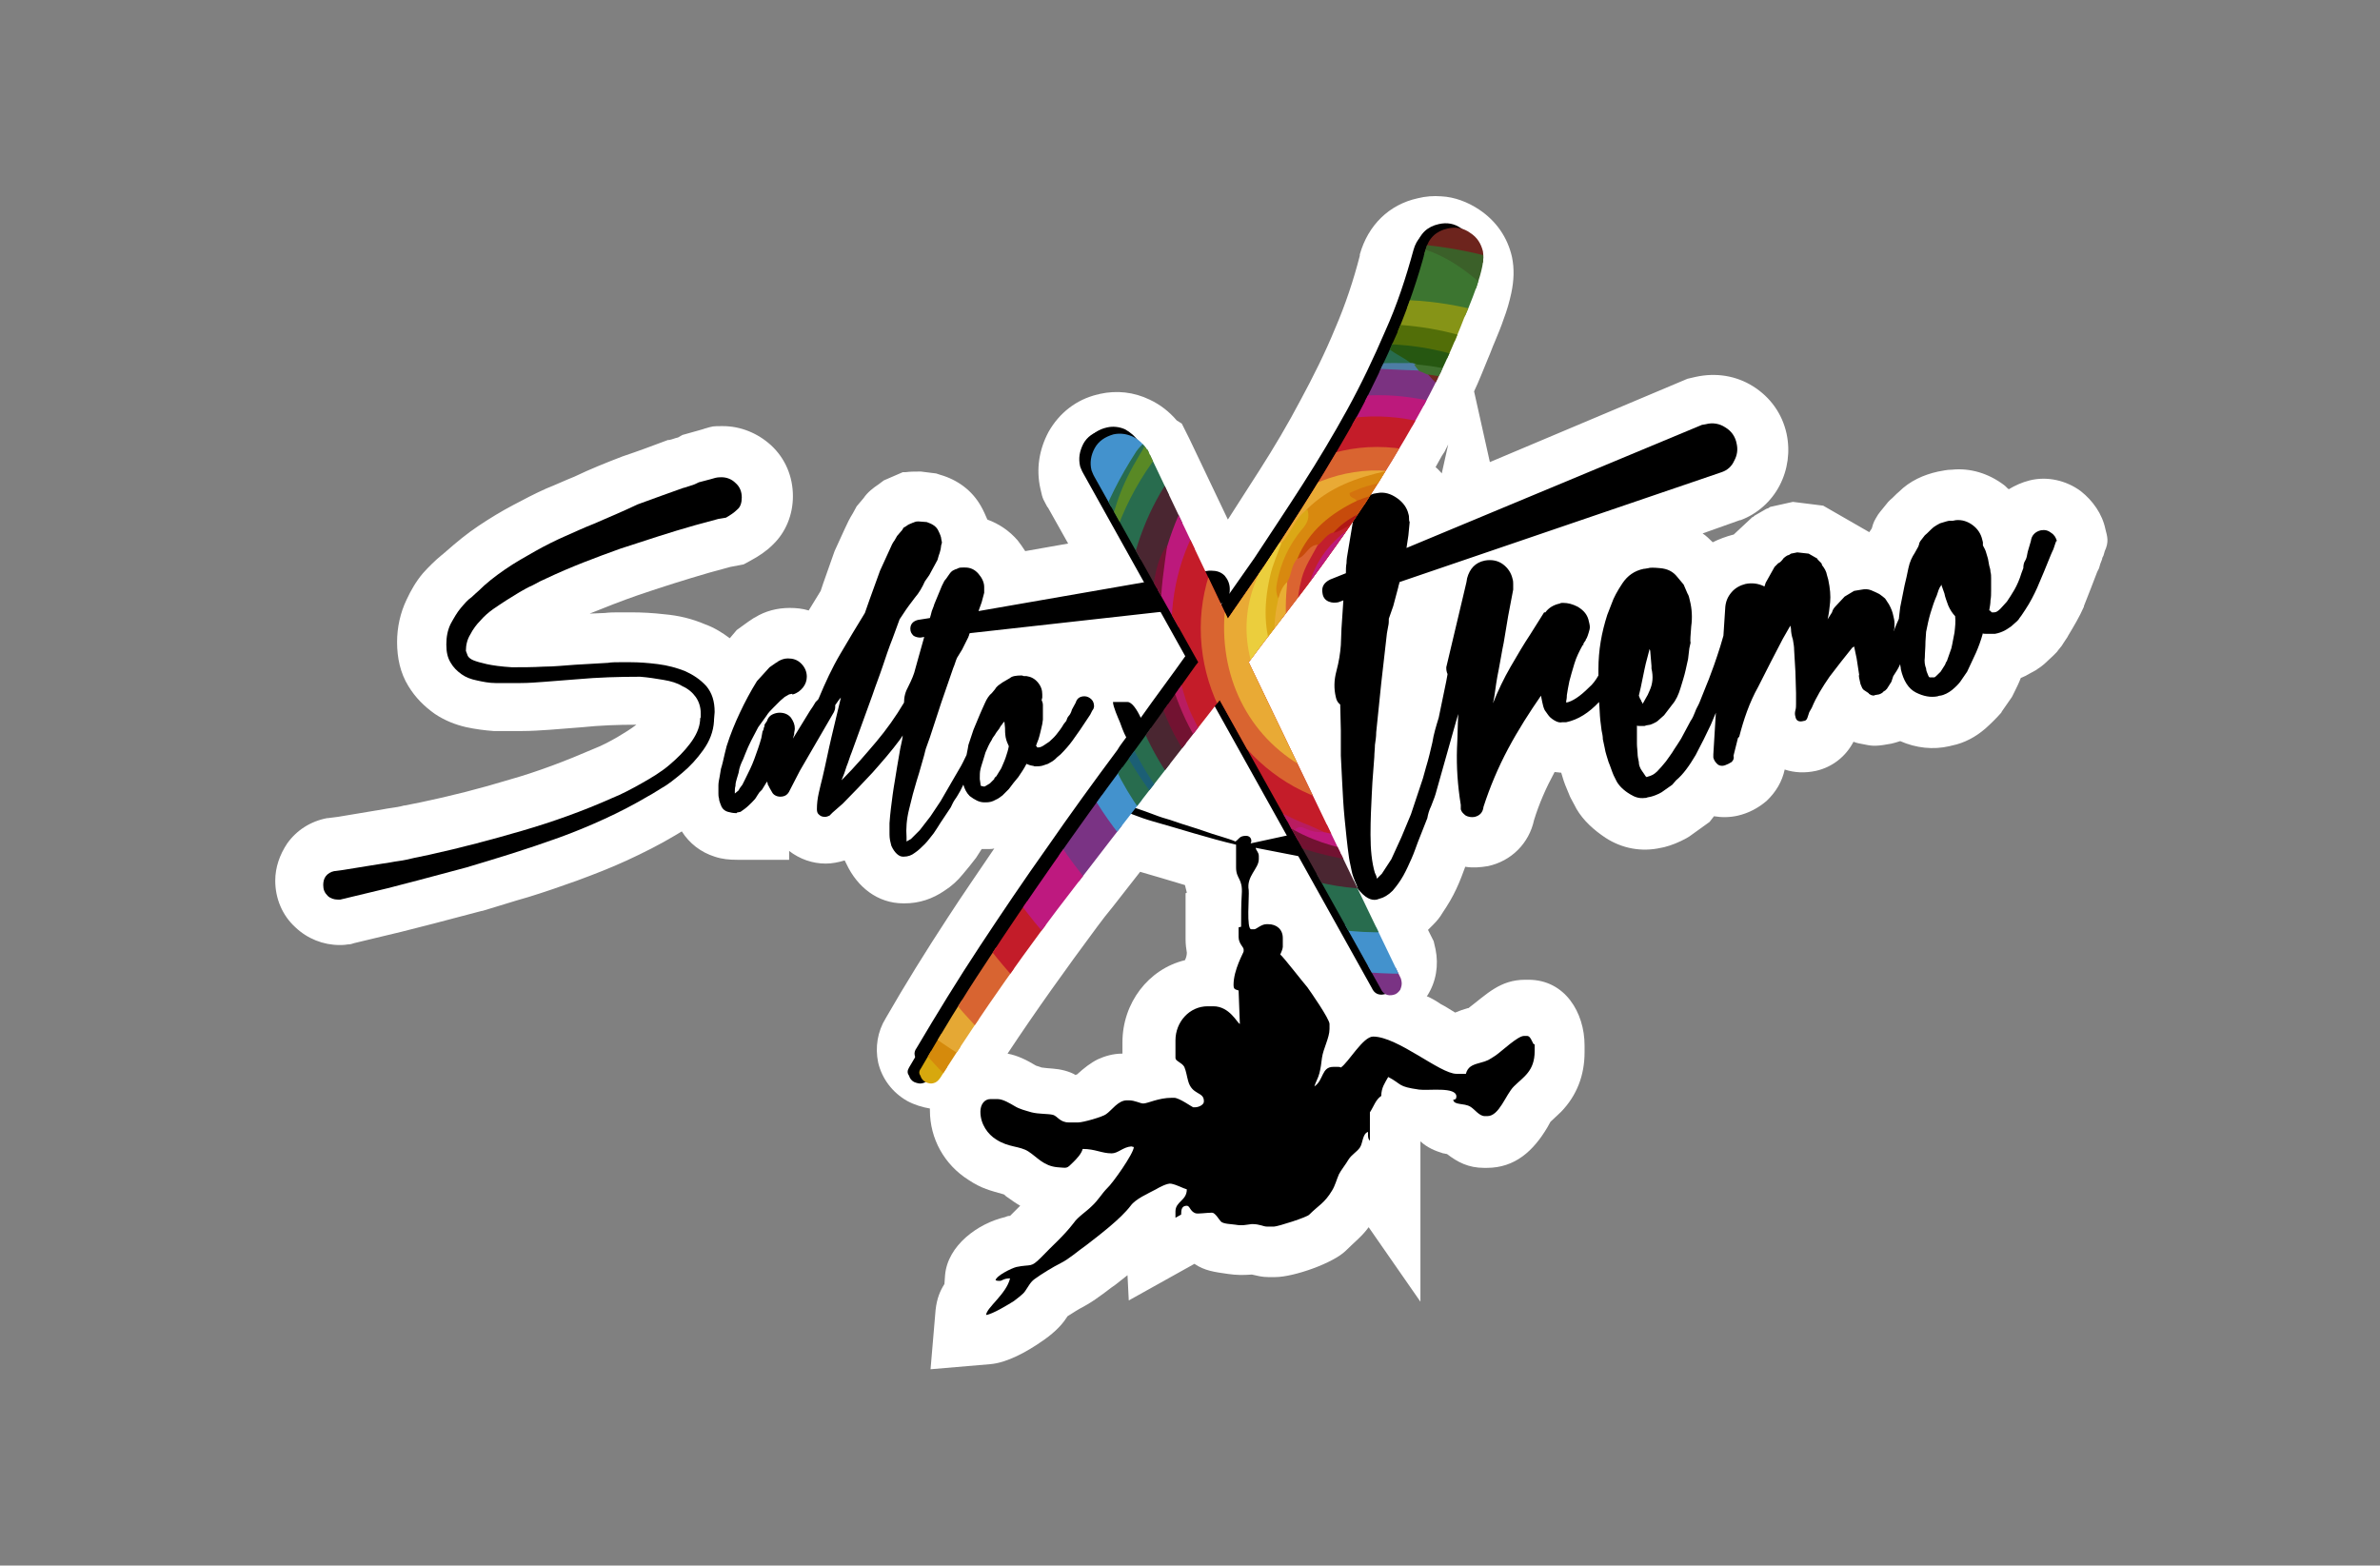 <?xml version="1.0" encoding="utf-8"?>
<!-- Generator: Adobe Illustrator 19.2.0, SVG Export Plug-In . SVG Version: 6.00 Build 0)  -->
<svg version="1.1" id="Capa_1" xmlns="http://www.w3.org/2000/svg" xmlns:xlink="http://www.w3.org/1999/xlink" x="0px" y="0px"
	 width="377px" height="248px" viewBox="0 0 377 248" style="enable-background:new 0 0 377 248;" xml:space="preserve">
<rect x="0" y="0" width="377" height="248" fill="#808080" stroke="none"/>
<style type="text/css">
	.st0{fill-rule:evenodd;clip-rule:evenodd;fill:#FFFFFF;}
	.st1{fill:none;}
	.st2{clip-path:url(#SVGID_2_);}
	.st3{clip-path:url(#SVGID_4_);}
	.st4{fill:#C01B27;}
	.st5{fill:#D66432;}
	.st6{fill:#E5A834;}
	.st7{fill:#B71779;}
	.st8{fill:#8F0307;}
	.st9{fill:#9E0917;}
	.st10{fill:#E6CC3C;}
	.st11{fill:#D7A80E;}
	.st12{fill:#A40B08;}
	.st13{fill:#620A08;}
	.st14{fill:#B51509;}
	.st15{fill:#D88B0D;}
	.st16{fill:#6D241D;}
	.st17{fill:#71122E;}
	.st18{fill:#BD290B;}
	.st19{fill:#CA550D;}
	.st20{fill:#C9540E;}
	.st21{fill:#D58A0C;}
	.st22{fill:#B0131E;}
	.st23{fill:#C7460A;}
	.st24{fill:#B8180D;}
	.st25{fill:#492531;}
	.st26{fill:#45242F;}
	.st27{fill:#72122E;}
	.st28{fill:#AF131F;}
	.st29{fill:#D7760B;}
	.st30{fill:#C21A7E;}
	.st31{fill:#C9440A;}
	.st32{fill:#6D0D0C;}
	.st33{fill:#832874;}
	.st34{fill:#4C242F;}
	.st35{fill:#3F1B0A;}
	.st36{fill:#C11A36;}
	.st37{fill:#B41C5E;}
	.st38{fill:#6A1438;}
	.st39{fill:#B2121C;}
	.st40{fill:#66141A;}
	.st41{fill:#6F211C;}
	.st42{fill:#EAC538;}
	.st43{fill:#B4160A;}
	.st44{fill:#D86431;}
	.st45{fill:#7A3384;}
	.st46{fill:#3B6029;}
	.st47{fill:#3C7530;}
	.st48{fill:#C31C29;}
	.st49{fill:#BE197F;}
	.st50{fill:#B21B59;}
	.st51{fill:#722A21;}
	.st52{fill:#3E7831;}
	.st53{fill:#4392CD;}
	.st54{fill:#857B14;}
	.st55{fill:#869417;}
	.st56{fill:#84931A;}
	.st57{fill:#90B65E;}
	.st58{fill:#286C4E;}
	.st59{fill:#526E08;}
	.st60{fill:#55872C;}
	.st61{fill:#598925;}
	.st62{fill:#4A2631;}
	.st63{fill:#265711;}
	.st64{fill:#7B3281;}
	.st65{fill:#1B5F75;}
	.st66{fill:#4D7DA5;}
	.st67{fill:#BC197C;}
	.st68{fill:#C0197C;}
	.st69{fill:#721231;}
	.st70{fill:#7F307E;}
	.st71{fill:#3F270B;}
	.st72{fill:#70281F;}
	.st73{fill:#3F702F;}
	.st74{fill:#C41C29;}
	.st75{fill:#AE141A;}
	.st76{fill:#B91C60;}
	.st77{fill:#BB1858;}
	.st78{fill:#D96430;}
	.st79{fill:#E9AA35;}
	.st80{fill:#D4730E;}
	.st81{fill:#D8890F;}
	.st82{fill:#D7870E;}
	.st83{fill:#C6580D;}
	.st84{fill:#EBCE3D;}
	.st85{fill:#D99C11;}
	.st86{fill:#DBA816;}
	.st87{fill:#C74B0B;}
	.st88{fill:#DB6431;}
	.st89{fill:#E8AE33;}
	.st90{fill:#B01714;}
	.st91{fill:#C21F2D;}
	.st92{fill:#BD1A7A;}
	.st93{fill:#813084;}
	.st94{fill:#4F8BBE;}
	.st95{fill:#654996;}
	.st96{fill:#9DB65A;}
	.st97{fill:#B4325C;}
	.st98{fill:#6D7FA1;}
	.st99{fill:#F7FAF4;}
	.st100{fill:#90B294;}
</style>
<g id="Capa_2">
	<path class="st0" d="M333.5,83.8c-0.5-2.4-2-4.5-3.9-6c-2.3-1.7-5.3-2.4-8.1-1.7c-1.2,0.3-2.3,0.8-3.3,1.4
		c-0.3-0.2-0.5-0.5-0.8-0.7c-2.4-1.8-5.3-2.7-8.2-2.4c-0.9,0-1.5,0.2-2.2,0.3c-2.3,0.5-4.5,1.5-6.2,3.2c-0.5,0.4-0.9,0.9-1.4,1.3
		l-0.3,0.3l-1.3,1.6l-0.3,0.4c-0.6,1-0.7,1.1-1,2.2c-0.1,0.2-0.3,0.4-0.4,0.6l-7.3-4.2l-4.8-0.6l-3.6,0.8l-0.3,0.2l-0.3,0.1
		l-1.9,1.1l-0.2,0.2l-0.1,0l-3,2.8c0,0-0.1,0-0.1,0c-1.1,0.3-2.2,0.7-3.2,1.2c-0.5-0.5-1-1-1.6-1.4l5.9-2.1l0.1,0
		c2.7-1,4.9-3,6.2-5.5c1.3-2.5,1.7-5.4,1.1-8.2c-0.7-3.2-2.6-5.8-5.3-7.5c-2.7-1.7-5.9-2.2-9.1-1.5l-1.3,0.3l-31.3,13.2l-2.5-11.2
		c0.8-1.7,1.5-3.5,2.2-5.2c0.4-0.9,0.7-1.8,1.1-2.7c0.5-1.2,1-2.4,1.4-3.6c0.5-1.3,0.9-2.7,1.2-4.1c0.4-1.9,0.5-3.8,0.1-5.7
		c-0.7-3.1-2.5-5.7-5.2-7.5c-1.8-1.2-3.9-2-6-2.1c-1.2-0.1-2.5,0-3.7,0.3c-4.6,1-7.9,4.3-9.2,8.9l0,0.1l0,0.1
		c-1,3.9-2.3,7.8-3.9,11.5c-1.6,3.9-3.5,7.7-5.5,11.4c-2,3.8-4.2,7.5-6.5,11.1c-1.7,2.6-3.3,5.2-5,7.8l-6.1-12.8l-0.1-0.2l-0.2-0.4
		l-0.9-1.8l-0.8-0.5c-1.2-1.4-2.6-2.5-4.3-3.3c-2.5-1.2-5.2-1.5-7.9-0.9c-0.1,0-0.2,0.1-0.4,0.1c-3.3,0.8-6,2.9-7.7,5.9
		c-1.5,2.8-2,5.9-1.3,9c0.4,1.9,0.5,1.7,1.1,2.9l0.1,0.1l3.2,5.7l-6.8,1.2c-0.4-0.6-0.8-1.2-1.2-1.7c-1.3-1.5-2.9-2.6-4.8-3.3
		c-0.3-0.7-0.6-1.4-1-2.1c-1.4-2.5-3.7-4.2-6.5-5l-0.6-0.2l-2.4-0.3h-0.5c-0.7,0-1.2,0-2,0.1H143l-3,1.3l-0.8,0.6
		c-0.9,0.6-1.8,1.3-2.4,2.2l-1.1,1.3l-0.6,1.1c-0.5,0.8-0.9,1.6-1.3,2.5l-1.6,3.5l-1.8,5.1l-0.4,1.2c-0.6,1-1.3,2.1-1.9,3.1
		c-1-0.3-2-0.4-3-0.4c-2,0-3.9,0.5-5.5,1.5l-0.2,0.1l-0.9,0.6l-1.8,1.3l-1.1,1.3c-1.2-0.9-2.5-1.7-3.9-2.2c-2.1-0.9-4.2-1.4-6.5-1.6
		c-1.7-0.2-3.5-0.3-5.2-0.3c-0.6,0-1.2,0-1.8,0c-0.8,0-1.6,0-2.4,0.1l-2.4,0.1c2.5-1,5-2,7.6-2.9c3.8-1.3,7.6-2.5,11.4-3.6l3.3-0.9
		l2.1-0.4l1.1-0.6c1.3-0.7,2.5-1.5,3.5-2.5c2.1-2,3.2-4.8,3.2-7.7c0-3.1-1.2-6-3.5-8.1c-2.1-1.9-4.8-3-7.6-3c-1.7,0-1.5,0-2.9,0.4
		l-0.3,0.1l-0.7,0.2l-2.5,0.7l-0.7,0.4c0,0,0,0,0,0c-0.5,0.1-0.9,0.3-1.4,0.4l-0.1,0l-0.1,0c-2.4,0.9-4.8,1.8-7.2,2.6
		c-2.6,1-5.1,2-7.6,3.2c-1.5,0.6-3,1.3-4.5,1.9c-1.8,0.8-3.5,1.7-5.2,2.6c-1.9,1-3.7,2.1-5.5,3.3c-1.8,1.2-3.5,2.6-5.2,4.1l-0.1,0.1
		l0,0c-0.2,0.1-0.3,0.3-0.5,0.4c-1.1,0.9-2.1,1.9-3,2.9c-1.1,1.3-1.9,2.7-2.6,4.2c-1,2.1-1.5,4.4-1.5,6.7c0,2.5,0.5,4.9,1.8,7
		c1.1,1.8,2.5,3.2,4.2,4.4c1.5,1,3.2,1.7,5,2.1c1.4,0.3,2.9,0.5,4.3,0.6l0.2,0h0.2c1.4,0,2.7,0,4.1,0c1.5,0,2.9-0.1,4.4-0.2l0,0
		l5.1-0.4l0,0c2.9-0.3,5.7-0.4,8.6-0.4c-0.9,0.7-1.9,1.3-2.9,1.9c-1.2,0.7-2.5,1.4-3.8,1.9l0,0c-4.4,1.9-8.8,3.6-13.4,4.9
		c-4.6,1.4-9.3,2.6-14.1,3.6l-2.5,0.5l-0.1,0c-0.7,0.2-1.4,0.3-2.1,0.4c-0.8,0.1-1.6,0.3-2.4,0.4l-2.4,0.4l-3.6,0.6l-1.6,0.2l-0.1,0
		c-2.6,0.5-4.8,1.9-6.3,4c-1.2,1.8-1.9,3.8-1.9,5.9c0,2.8,1.1,5.5,3.2,7.4c1.9,1.8,4.4,2.8,7,2.8c0.3,0,0.8,0,1.3-0.1h0l0.1,0
		c0.3,0,0.6-0.1,0.9-0.2l7.5-1.8l5.1-1.3l7.6-2l0.1,0c2.4-0.7,4.8-1.5,7.3-2.2c2.6-0.8,5.2-1.7,7.7-2.6c2.7-1,5.3-2,7.9-3.2
		c2.6-1.2,5.2-2.5,7.7-4c0.3-0.2,0.7-0.4,1-0.6c1.2,1.9,3,3.3,5.2,4c1.2,0.4,2.3,0.5,3.6,0.5h8.2v-1.4c1.7,1.3,3.7,2,5.8,2
		c1,0,2-0.2,3-0.5l0.3,0.6c1.7,3.6,4.9,6.2,9,6.2h0.2c2.3,0,4.4-0.7,6.3-2c1.1-0.7,2.1-1.6,2.9-2.6c0.7-0.8,1.4-1.7,2.1-2.6
		c0.3-0.5,0.6-0.9,0.9-1.4c0.2,0,0.4,0,0.6,0h0.3c0.4,0,0.8,0,1.1-0.1c-2.5,3.7-5,7.3-7.4,11c-3.4,5.2-6.7,10.5-9.8,15.9
		c-1.3,2.1-1.7,4.6-1.2,7c0.6,2.6,2.3,4.8,4.6,6.1c1.1,0.6,2.4,1,3.6,1.2c0,0.1,0,0.2,0,0.3c0,4.5,2.3,8.6,6.1,11
		c2.1,1.4,3.5,1.7,5.6,2.3c0.2,0.1,0.3,0.3,0.5,0.4c0.7,0.5,1.4,1,2.1,1.4c-0.5,0.5-1.1,1.1-1.6,1.6c-0.3,0-0.6,0.1-0.8,0.2
		c-4.3,1-9.1,4.5-9.5,9.2l-0.1,1.4c-0.7,1.1-1.2,2.3-1.4,4.1l-0.8,9.4l9.4-0.8c2.7-0.2,5.9-2,8.2-3.6c1.5-1,3-2.3,3.9-3.7
		c0.1-0.1,0.1-0.2,0.2-0.3c0.8-0.5,1.7-1.1,2.5-1.5c0.9-0.5,1.7-1,2.5-1.6c0.9-0.6,1.7-1.3,2.6-1.9c0.6-0.5,1.3-1,1.9-1.5l0.2,4
		l10.4-5.8c1.6,1.1,3.2,1.3,5.3,1.6c1.4,0.2,2.4,0.2,3.8,0.1c0.9,0.2,1.6,0.4,2.6,0.4h1.1c2.9,0,9.2-2.2,11.2-4.2
		c1.5-1.5,2.5-2.2,3.6-3.7l8.2,11.8v-25.4c0,0,0,0,0,0c1.1,1,2.3,1.5,3.6,1.9c0.2,0,0.4,0.1,0.6,0.1c1.7,1.3,3.4,2.2,5.9,2.2h0.4
		c4.5,0,7.4-2.7,9.6-6.4c0.2-0.3,0.3-0.6,0.5-0.9c0.5-0.5,1.1-1,1.7-1.6c2.5-2.6,3.7-5.8,3.7-9.4v-1.1c0-5.2-3.1-10.4-8.9-10.4h-0.5
		c-4,0-6.1,2.3-9,4.5c0,0,0,0-0.1,0c-0.7,0.2-1.3,0.4-2,0.7c-0.7-0.4-1.4-0.9-2-1.2c-0.2-0.1-0.4-0.2-0.5-0.3
		c-0.6-0.4-1.3-0.8-2-1.1c0,0,0.1-0.1,0.1-0.1c1.4-2.2,1.8-4.8,1.3-7.3l-0.3-1.3l-0.9-1.8c0.3-0.3,0.5-0.5,0.8-0.8
		c0.6-0.6,1.1-1.2,1.5-1.9c0.4-0.6,0.8-1.2,1.2-1.9c0.7-1.2,1.3-2.5,1.8-3.8c0.2-0.5,0.4-1.1,0.6-1.6c1.2,0.2,2.4,0.1,3.6-0.1
		c3.7-0.8,6.5-3.6,7.3-7.3c0.8-2.6,1.9-5.1,3.2-7.5c0,0,0-0.1,0.1-0.1c0.3,0,0.7,0.1,1,0.1c0.1,0.4,0.3,0.9,0.4,1.3
		c0.3,0.9,0.7,1.7,1,2.5l0.1,0.2l0.8,1.5l0.1,0.2c1.1,1.9,2.8,3.4,4.6,4.6c2.6,1.7,5.7,2.3,8.8,1.6l0.5-0.1c1.2-0.3,2.4-0.8,3.5-1.4
		l0.5-0.3l3.2-2.3l0.7-0.9c1.2,0.2,2.5,0.2,3.8-0.1c1.7-0.4,3.2-1.2,4.5-2.3c1.5-1.4,2.5-3.1,2.9-5c1.5,0.5,3.2,0.6,5,0.2
		c2.6-0.6,4.7-2.3,5.9-4.6c0.5,0.2,1,0.3,1.6,0.4c1,0.2,1.7,0.4,3.8,0l0.6-0.1c0.4-0.1,0.8-0.2,1.4-0.4c2.5,1.1,5.2,1.4,7.8,0.8
		l0.4-0.1c2-0.4,3.8-1.4,5.3-2.7c0.9-0.8,1.7-1.6,2.5-2.5l0.1-0.2l1.6-2.3l0.3-0.6c0.4-0.8,0.8-1.6,1.1-2.4c0.5-0.2,0.9-0.4,1.4-0.7
		c1.5-0.8,0.6-0.3,1.8-1.1l0.5-0.4l1.5-1.4l0.1-0.1c0.6-0.6,0.3-0.3,0.7-0.8c0.5-0.6,0.5-0.6,0.8-1.1l0.6-0.9l0.1-0.2
		c0.9-1.5,1.8-3,2.5-4.6l0-0.1l1.1-2.8l1-2.6c0.4-0.8,0.2-0.3,0.5-1.3c0.3-0.8,0.3-0.7,0.3-0.9l0.2-0.4l0.2-0.7
		C334.1,85.8,333.8,85,333.5,83.8z M187.7,152.1c-5.8,1.4-9.9,6.8-9.9,13v1.8c-1.5,0-2.8,0.4-3.9,0.9c-1.2,0.6-2.2,1.4-3.3,2.4
		c-0.1,0-0.1,0-0.2,0.1c-0.5-0.3-1-0.5-1.7-0.7c-1.5-0.4-2.4-0.3-3.7-0.5c-0.3-0.1-0.6-0.2-0.9-0.3c-1.5-0.9-2.9-1.6-4.5-1.9
		c4.5-6.8,9.3-13.5,14.2-20.1c0.8-1.1,1.6-2.1,2.5-3.2c1.4-1.8,2.9-3.7,4.3-5.5c2.4,0.7,4.8,1.4,7.1,2.1c0.1,0.4,0.2,0.8,0.3,1.2
		l-0.2,0.1v7.3c0,0.8,0.1,1.5,0.2,2.1C188,151.3,187.9,151.7,187.7,152.1z M228.4,74.9l0,0.1c-0.3-0.3-0.6-0.7-1-1
		c0.3-0.6,0.7-1.2,1-1.8l0.4-0.6c0.2-0.4,0.4-0.8,0.6-1.2L228.4,74.9z"/>
</g>
<rect x="38.5" y="26.3" class="st1" width="300" height="195.4"/>
<g>
	<path d="M241.9,164.1h-0.5c-1,0-3.6,2.5-4.5,3.1c-1.1,0.7-1.1,0.8-2.6,1.2c-1.1,0.3-1.8,0.6-2.1,1.7h-1.5c-2.6,0-9.3-5.9-13.2-5.9
		c-1.6,0-3.9,4.1-5.1,4.9c-0.2-0.1-0.2-0.1-0.5-0.1h-0.7c-1.9,0-1.5,2.1-3,3.1c0.2-0.7,0.6-1.3,0.8-2.1c0.2-0.8,0.3-1.5,0.4-2.4
		c0.2-1.5,1.2-3.2,1.2-4.6v-0.8c0-0.8-3-5.1-3.5-5.8c-0.7-0.8-3.8-4.8-4.3-5.2c0.1-0.2,0.4-0.9,0.4-1.2v-1.4c0-1.4-1-2.2-2.3-2.2
		h-0.3c-0.8,0-1.6,0.8-1.9,0.8h-0.5c-0.8,0-0.3-5.2-0.4-6.2c-0.4-2.2,1.6-3.4,1.6-4.9v-0.5c0-0.6-0.4-0.8-0.5-1.3l7.2,1.4l10.2,18.5
		c0.4,0.8,1,1.2,1.9,1c0.5-0.1,0.8-0.4,1.1-0.8c0.3-0.4,0.3-0.9,0.2-1.3l-0.1-0.4l-23.4-49.3c3-3.9,6.1-7.8,9.2-11.9
		c3.1-4.1,6.1-8.3,9-12.6c2.9-4.3,5.6-8.8,8.2-13.4c2.6-4.6,4.9-9.3,6.9-14.1c0.3-0.8,0.7-1.7,1.2-2.8c0.5-1.1,0.9-2.2,1.3-3.3
		c0.4-1.1,0.7-2.1,0.9-3.1c0.2-1,0.3-1.8,0.1-2.4c-0.3-1.1-0.9-2.1-2-2.8c-1.1-0.7-2.2-0.9-3.5-0.7c-1.8,0.4-2.9,1.5-3.4,3.3
		c-1.2,4.4-2.6,8.7-4.5,12.9c-1.8,4.2-3.8,8.4-6,12.4c-2.2,4-4.6,8-7.1,11.9c-2.5,3.9-5.1,7.8-7.6,11.6l-4,5.7
		c0.1-0.2,0.1-0.5,0.1-0.8c0-0.8-0.3-1.5-0.8-2.1c-0.6-0.6-1.3-0.8-2.1-0.8h-0.4l-1.4,0.2l-9.6-20.4c-0.1-0.1-0.1-0.1-0.1-0.2
		c-0.6-0.9-1.3-1.5-2.2-2c-0.9-0.4-1.9-0.5-2.8-0.3c-1.4,0.3-2.4,1-3,2.1c-0.6,1.1-0.8,2.3-0.5,3.5c0,0.2,0.2,0.6,0.4,1.1l9.7,17.7
		L155,96.8l0.5-1.4l0.4-1.5c0-0.1,0-0.3,0-0.4c0-0.1,0-0.3,0-0.5c0-0.7-0.3-1.4-0.9-2.1c-0.6-0.7-1.3-1-2.1-1h-0.4
		c-0.2,0-0.5,0-0.7,0.1c-0.2,0.1-0.4,0.2-0.5,0.2l-0.4,0.2c-0.3,0.2-0.5,0.5-0.7,0.8c-0.2,0.3-0.4,0.6-0.6,0.8l-0.4,0.8l-1.2,2.9
		c-0.1,0.4-0.3,0.8-0.4,1.1c-0.1,0.4-0.2,0.8-0.3,1.1l-1.9,0.3c-0.8,0.2-1.2,0.7-1.2,1.4c0,0.5,0.2,0.8,0.5,1.1
		c0.3,0.2,0.7,0.3,1.1,0.3l0.6-0.1l-0.9,3.2l-0.5,1.8c-0.2,0.9-0.6,1.8-1.1,2.8c-0.5,0.9-0.7,1.7-0.7,2.6c-1.3,2.2-2.8,4.3-4.4,6.2
		c-1.7,2-3.4,4-5.3,5.9l-0.2,0.2c0.3-0.7,0.6-1.5,0.8-2.2c0.3-0.7,0.5-1.5,0.8-2.2l3.3-9.1c0.5-1.5,1.1-3,1.6-4.5
		c0.5-1.5,1-3,1.6-4.5l1.1-3l0.6-0.9c0.5-0.8,1.2-1.7,1.8-2.5c0.7-0.8,1.2-1.7,1.6-2.6l0.7-1l1.3-2.4l0.2-0.7c0.1-0.2,0.2-0.6,0.3-1
		l0.1-0.7c0,0,0.1-0.2,0.1-0.4l-0.1-0.5c0-0.3-0.2-0.8-0.5-1.4c-0.3-0.6-0.9-1-1.8-1.3l-1.3-0.1c-0.2,0-0.4,0-0.6,0.1
		c-0.1,0-0.2,0.1-0.3,0.1l-0.7,0.3l-0.6,0.4c-0.1,0-0.2,0.1-0.3,0.3c-0.1,0.2-0.2,0.3-0.3,0.4l-0.6,0.7l-0.4,0.7
		c-0.3,0.4-0.5,0.8-0.7,1.3l-1.6,3.5l-1.7,4.7l-0.7,2c-1.3,2.1-2.6,4.3-3.9,6.5c-1.3,2.2-2.4,4.6-3.4,7l-0.1,0.2
		c-0.1,0.1-0.3,0.3-0.4,0.4c-0.3,0.5-0.6,1-0.9,1.4l-2.7,4.4l0.2-0.7v-0.2c0-0.1,0.1-0.4,0.1-0.7c0-0.6-0.2-1.1-0.6-1.7
		c-0.4-0.5-1-0.8-1.8-0.8c-0.4,0-0.8,0.1-1.2,0.3c-0.4,0.2-0.7,0.6-0.8,1l-0.4,0.6v0.3c0,0-0.1,0.1-0.1,0.1v0.1l-0.1,0.4
		c0,0-0.1,0.1-0.1,0.1l-0.2,1.1c-0.3,1.1-0.7,2.2-1.1,3.3c-0.4,1.1-0.9,2.1-1.4,3.1l-0.5,1c-0.1,0.1-0.2,0.3-0.3,0.4
		c-0.1,0.1-0.2,0.3-0.3,0.5l-0.6,0.5v-0.3c0-0.2,0-0.6,0.1-0.9c0-0.4,0.1-0.8,0.2-1.1l0.3-1c0.1-0.8,0.4-1.5,0.7-2.1l0.4-1
		c0.5-1.3,1.2-2.6,2-4.1l1.3-1.8c0.3-0.5,0.7-0.9,1.1-1.3c0.4-0.4,0.7-0.7,1.1-1.1l0.7-0.6l0.7-0.4l0.5-0.1V110h0.1
		c0.7-0.2,1.2-0.6,1.6-1.1c0.4-0.5,0.6-1.1,0.6-1.7c0-0.8-0.3-1.5-0.9-2.1c-0.6-0.6-1.3-0.8-2.1-0.8c-0.6,0-1.1,0.2-1.6,0.5
		l-0.1,0.1l-0.2,0.1l-1,0.7l-2,2.2c-1,1.6-1.9,3.3-2.7,5c-0.8,1.7-1.5,3.4-2.1,5.3l-0.3,1.2c-0.1,0.5-0.2,0.9-0.3,1.3
		c-0.1,0.4-0.2,0.8-0.3,1.1l-0.2,1.2c-0.1,0.5-0.2,1-0.2,1.4c0,0.4,0,0.8,0,1.3c0,0.2,0,0.5,0.1,0.8c0,0.3,0.1,0.5,0.2,0.8l0.2,0.5
		c0.2,0.4,0.6,0.7,1,0.8c0.4,0.1,0.8,0.2,1.2,0.2h0.2c0,0,0-0.1,0.1-0.1l0.5-0.1l0.7-0.5c0.4-0.3,0.8-0.7,1.1-1
		c0.3-0.3,0.6-0.6,0.8-1l0.4-0.6l0.4-0.4l0.8-1.3c0,0.1,0.1,0.2,0.1,0.3c0,0.1,0,0.2,0.1,0.3l0.2,0.4l0.4,0.7
		c0.2,0.4,0.7,0.7,1.3,0.7c0.7,0,1.2-0.3,1.5-1l1.6-3.1l3.6-6.2l1.8-3.1c0.1-0.2,0.2-0.5,0.2-0.8c0-0.1,0-0.2,0-0.3
		c0.3-0.4,0.6-0.9,0.9-1.2c-0.5,2.1-1,4.2-1.5,6.3c-0.5,2.1-0.9,4.2-1.4,6.3c-0.2,0.8-0.4,1.6-0.6,2.5c-0.2,0.9-0.3,1.7-0.3,2.6
		c0,0.4,0.1,0.7,0.4,0.9c0.2,0.2,0.5,0.3,0.9,0.3c0.2,0,0.5-0.1,0.7-0.2l0.5-0.5l1.6-1.4c1.6-1.6,3.2-3.3,4.7-4.9
		c1.5-1.7,3-3.4,4.4-5.3c0.1-0.2,0.3-0.4,0.4-0.6c0,0.2-0.1,0.5-0.1,0.7c-0.1,0.5-0.2,0.9-0.3,1.4l-0.5,2.9
		c-0.2,1.4-0.5,2.9-0.7,4.4c-0.2,1.5-0.4,3-0.5,4.5c0,0.5,0,1,0,1.5c0,0.5,0,1,0.2,1.7l0.1,0.4c0.5,1.1,1.2,1.7,1.8,1.7h0.2
		c0.6,0,1.2-0.2,1.7-0.6c0.6-0.4,1.1-0.9,1.6-1.4c0.5-0.5,0.9-1.1,1.4-1.7c0.4-0.6,0.8-1.2,1.1-1.7l1.6-2.4c0.2-0.4,0.4-0.9,0.7-1.3
		c0.3-0.4,0.5-0.8,0.8-1.3l0.5-1c0.2,0.7,0.5,1.3,1,1.8c0.8,0.6,1.5,1,2.3,1h0.3c0.5,0,1-0.1,1.5-0.4l0,0c0.5-0.2,0.8-0.5,1.1-0.7
		l1-1c0.5-0.7,1-1.3,1.5-1.9c0.4-0.6,0.9-1.3,1.3-2.1c0,0,0.2,0.1,0.5,0.2c0.3,0.1,0.6,0.1,0.8,0.2c0.4,0,0.8,0,1.2-0.1
		c0.3-0.1,0.6-0.2,0.9-0.3l0.7-0.4c0.1-0.1,0.3-0.2,0.4-0.3c0.1-0.1,0.2-0.2,0.3-0.3l0.6-0.5c0.7-0.7,1.4-1.5,1.9-2.2l1.2-1.7
		l1.2-1.8c0.1-0.2,0.3-0.4,0.4-0.6c0.1-0.2,0.2-0.4,0.3-0.6l0.2-0.3c0-0.1,0.1-0.2,0.1-0.4c0-0.4-0.1-0.8-0.4-1.1s-0.7-0.5-1.1-0.5
		c-0.7,0-1.2,0.3-1.4,1l-0.6,1.1c-0.1,0.4-0.3,0.8-0.5,1c-0.2,0.2-0.3,0.5-0.4,0.8l-0.4,0.5c-0.4,0.7-0.8,1.2-1.2,1.7
		s-0.8,0.8-1.1,1.1l-0.9,0.6c-0.3,0.2-0.6,0.3-0.8,0.3c0,0-0.1,0-0.1,0c0,0-0.1,0-0.1,0l-0.1-0.2h-0.1c0.1-0.4,0.3-0.8,0.4-1.1
		c0.1-0.3,0.2-0.7,0.3-1.1l0.3-1.3c0-0.2,0.1-0.5,0.1-0.7c0-0.2,0-0.5,0-0.7v-0.8c0-0.2,0-0.5,0-0.8c0-0.3-0.1-0.6-0.2-0.8l0.1-0.4
		V110c0-0.7-0.2-1.3-0.7-1.9c-0.5-0.6-1.1-0.9-1.8-1h-0.4c-0.1,0-0.2-0.1-0.4-0.1c-0.8,0-1.5,0.1-1.8,0.4c-0.4,0.2-0.8,0.5-1.2,0.7
		l-0.7,0.5c-0.1,0.1-0.2,0.2-0.3,0.3l0,0c-0.1,0.1-0.1,0.2-0.2,0.3l-0.5,0.6c-0.4,0.3-0.8,0.9-1.1,1.6c-0.3,0.7-0.6,1.3-0.8,1.8
		l-1,2.4l-0.8,2.4l-0.1,0.6l-0.2,1c-0.4,0.8-0.7,1.5-1.2,2.3l-0.7,1.2l-2.2,3.8l-1.6,2.4l-1.7,2.2l-1.4,1.4l-0.7,0.4v-0.1
		c0-0.1,0-0.2,0-0.3c0-0.1,0-0.2,0-0.3c-0.1-1.3,0-2.8,0.4-4.4c0.4-1.7,0.8-3.2,1.2-4.5l0.4-1.3l0.8-2.8c0.1-0.4,0.2-0.9,0.4-1.4
		c0.2-0.5,0.3-0.9,0.5-1.4l1.8-5.5l1.9-5.5c0.1-0.2,0.2-0.5,0.3-0.8c0.1-0.3,0.2-0.6,0.3-0.8l0.8-1.3l1-2c0-0.1,0.1-0.2,0.1-0.3
		c0-0.1,0.1-0.2,0.1-0.3l31.4-3.5l3.4,6.3l-0.4,0.5c-2.4,3.4-4.9,6.7-7.3,10.1c-0.6-1.3-1.4-2.5-2.1-2.5h-2.3c0,0.7,0.8,2.5,1.1,3.2
		c0.1,0.3,0.6,1.7,1,2.4c-0.5,0.7-1,1.3-1.4,2c-3.8,5.1-7.5,10.2-11.1,15.4c-3.7,5.2-7.2,10.4-10.7,15.7c-3.5,5.3-6.8,10.7-10,16.1
		c-0.3,0.4-0.4,0.8-0.3,1.2c0.1,0.4,0.3,0.7,0.7,1c0.4,0.2,0.8,0.3,1.2,0.2c0.5-0.1,0.8-0.4,1.1-0.8c6.7-10.2,13.7-20.1,21.2-29.7
		c2.6-3.3,5.2-6.7,7.8-10c1.4,0.7,3.6,1.6,5.7,2.2c4.3,1.2,8.9,2.7,13.2,3.7v3.6c0,1.9,1.1,1.7,0.9,4.3c-0.1,1.6-0.1,3.3-0.1,5.1
		l-0.4,0.1v1.5c0,1.1,0.8,1.6,0.8,2v0.3c0,0.2-1.6,2.9-1.6,5.3c0,0.8,0.3,0.7,0.8,0.9l0.2,5.3c-0.4-0.1-1.6-2.8-4.2-2.8h-0.9
		c-2.9,0-5.1,2.5-5.1,5.4v2.8c0,0.5,1,0.7,1.4,1.4c0.3,0.7,0.4,1.5,0.6,2.2c0.6,2.3,2.5,1.7,2.5,3.2v0.1c0,0.5-0.8,0.9-1.4,0.9h-0.3
		c-0.1,0-2.2-1.5-3-1.5h-0.4c-2.1,0-3.8,0.9-4.5,0.9c-0.5,0-1.3-0.5-2.3-0.5h-0.3c-1.4,0-2.4,1.6-3.3,2.2c-0.5,0.4-3.6,1.3-4.4,1.3
		h-1.5c-1.4,0-1.8-1-2.5-1.2c-0.8-0.2-2.2-0.1-3.4-0.4c-1-0.3-1.9-0.5-2.7-1c-0.7-0.4-1.8-1.1-2.7-1.1h-1.1c-1,0-1.6,0.9-1.6,2
		c0,2,1.2,3.6,2.5,4.4c2,1.3,3.7,1,5.1,1.9c1.4,0.9,2.4,2.3,4.6,2.5c1.6,0.1,1.4,0.3,2.5-0.8c0.5-0.5,1.3-1.3,1.5-2.1
		c2,0,3,0.7,4.6,0.7c1,0,1.8-1,3.1-1.1l0.4,0.1c0,1-3.4,5.8-4.2,6.5c-0.9,0.9-1.4,1.9-2.5,2.9c-0.8,0.8-2.2,1.7-2.8,2.6
		c-1.7,2.2-3.3,3.5-5.2,5.5c-1.7,1.7-1.5,1-3.9,1.5c-0.8,0.2-3.2,1.4-3.3,2.1c0.3,0.1,0.3,0.1,0.7,0.1c0.3,0,0.6-0.4,1.6-0.4
		c-0.6,2.5-3.7,4.6-3.8,5.8c1-0.1,3.6-1.7,4.4-2.2c0.5-0.4,1.5-1.1,1.8-1.6c0.5-0.7,0.8-1.4,1.5-1.9c1.1-0.8,2.9-1.9,4.1-2.5
		c1.4-0.7,2.7-1.9,4-2.8c2.2-1.7,5.5-4.2,7.1-6.3c0.8-1.1,2.7-1.9,4-2.6c0.5-0.3,1.8-1,2.4-0.9c1,0.2,1.8,0.7,2.5,0.9
		c0,1.8-1.8,1.9-1.8,3.5l0,1l0.9-0.5c0-0.8,0.1-1.4,0.9-1.4c0.5,0,0.5,0.9,1.4,1.2c0.5,0.1,1.8-0.1,2.5-0.1h0.1
		c0.5,0,1.1,1.1,1.4,1.4c0.4,0.4,1.7,0.4,2.3,0.5c1.1,0.2,1.7,0,2.6-0.1c1.3,0,1.8,0.4,2.4,0.4h1.1c0.6,0,5.3-1.5,5.6-1.9
		c1.5-1.5,2.4-1.8,3.6-3.8c0.5-0.8,0.7-1.7,1.1-2.6c0.3-0.6,1.1-1.6,1.5-2.3c0.5-0.8,1.3-1.2,1.8-1.9c0.5-0.7,0.4-2.2,1.3-2.5v0.5
		c0,0.5,0.1,0.7,0.3,0.9v-4.5c0.6-0.9,0.9-2,1.8-2.6c0-1.3,0.6-2.1,1.1-3c2.3,1.2,1.4,1.5,4.9,2c1.5,0.2,5.9-0.5,5.9,1.1
		c0,0.4-0.2,0.5-0.5,0.5c0.1,0.9,1.7,0.5,2.7,1.1c0.7,0.4,1.4,1.5,2.3,1.5h0.4c1.9,0,2.9-3.4,4.2-4.7c1.5-1.5,3.3-2.4,3.3-5.6v-1.1
		C242.8,165.7,242.6,164.1,241.9,164.1z M155.3,121.9c0.1-0.5,0.3-1,0.5-1.7l0.3-1c0.3-0.7,0.6-1.4,1-2c0.1-0.3,0.3-0.5,0.5-0.8
		c0.2-0.4,0.5-0.7,0.7-1c0.1-0.2,0.2-0.4,0.4-0.6c0.1-0.2,0.3-0.4,0.4-0.5l0.1,1c0,0.4,0,0.9,0.1,1.5c0.1,0.5,0.3,1,0.5,1.4
		c-0.1,0.6-0.3,1.2-0.5,1.8c-0.2,0.6-0.5,1.2-0.7,1.7l-0.8,1.3c-0.1,0-0.2,0.2-0.3,0.3l0,0.1l-0.7,0.7c-0.5,0.3-0.8,0.5-0.9,0.5
		l-0.5-0.1c0,0-0.1-0.1-0.1-0.4c0-0.2-0.1-0.5-0.1-0.7C155.2,122.8,155.2,122.3,155.3,121.9z M193.6,95.5l-0.7,1.1l-0.3-0.6
		C192.9,95.9,193.3,95.7,193.6,95.5z M195.7,133.3c-1.1-0.5-3.5-1.1-4.8-1.6c-1.7-0.6-3.2-1-4.9-1.6c-0.8-0.3-1.7-0.5-2.5-0.8
		c-2.9-1.1-5-1.8-6.3-2.1c4.7-6,9.4-12,14.2-18l12.7,23.1l-6,1.3c0.3-0.5,0-1.2-0.7-1.2C196.3,132.4,196.3,132.9,195.7,133.3z"/>
	<path d="M325.8,85.7c-0.1-0.5-0.4-1-0.9-1.3c-0.5-0.4-1-0.5-1.6-0.4c-0.9,0.2-1.5,0.8-1.6,1.7l-0.5,1.7c-0.1,0.6-0.2,1.1-0.4,1.4
		c-0.2,0.3-0.3,0.7-0.3,1.2l-0.3,0.8c-0.3,1-0.7,1.9-1.1,2.6c-0.4,0.7-0.8,1.3-1.2,1.9l-1,1.1c-0.4,0.4-0.7,0.6-1,0.6
		c-0.1,0-0.1,0-0.2,0c-0.1,0-0.2,0-0.2,0l-0.3-0.3l-0.1,0c0.1-0.6,0.2-1.1,0.2-1.6c0.1-0.5,0.1-1,0.1-1.6l0-1.9c0-0.3,0-0.7-0.1-1
		c0-0.3-0.1-0.7-0.2-1l-0.2-1.1c-0.1-0.3-0.2-0.7-0.3-1c-0.1-0.4-0.3-0.7-0.5-1.1l0-0.5l-0.1-0.4c-0.2-0.9-0.7-1.7-1.5-2.3
		c-0.8-0.6-1.7-0.9-2.7-0.8l-0.5,0.1c-0.1,0-0.4,0-0.6,0c-0.5,0.1-1,0.3-1.4,0.4c-0.4,0.2-0.7,0.4-1,0.6c-0.5,0.4-0.9,0.9-1.4,1.3
		l-0.7,0.9c-0.1,0.2-0.2,0.3-0.2,0.5c-0.1,0.2-0.1,0.4-0.2,0.5l-0.5,0.9c-0.4,0.6-0.8,1.4-1,2.4c-0.2,1-0.4,1.9-0.6,2.7l-0.7,3.5
		l-0.2,1.7c0,0,0,0.1,0,0.1c-0.3,0.7-0.6,1.3-0.8,2l0-0.1c0.1-0.3,0.1-0.7,0.1-1.1c0-0.5-0.1-0.9-0.2-1.3c-0.1-0.5-0.3-1.1-0.7-1.8
		l-0.4-0.6c0.1,0.1,0,0-0.2-0.3c-0.2-0.2-0.5-0.4-0.9-0.7c-0.4-0.2-0.8-0.4-1.3-0.6c-0.5-0.2-1-0.2-1.5-0.1l-1.2,0.2l-1.5,0.9
		l-1.4,1.5c-0.3,0.3-0.5,0.6-0.6,1l-0.7,1.1c0.2-0.8,0.3-1.7,0.4-2.7c0.1-1,0-2.2-0.3-3.6l-0.2-0.7c-0.1-0.6-0.4-1.1-0.8-1.6l0-0.1
		l-0.1-0.2l-0.5-0.5c0-0.1-0.1-0.1-0.1-0.1c-0.1,0-0.1,0,0-0.1l-1.4-0.8l-1.8-0.2l-1,0.2l-0.3,0.2l-0.3,0.1l-0.3,0.2
		c-0.1,0.1-0.3,0.2-0.4,0.4c-0.3,0.4-0.6,0.6-0.7,0.6l-0.6,0.6l-1.4,2.5l-0.2,0.6c-1-0.5-2-0.6-3-0.4c-0.8,0.2-1.6,0.6-2.2,1.3
		c-0.6,0.7-0.9,1.4-1,2.3l-0.3,4.6l-0.5,1.7c-0.3,1-0.7,2.1-1,3c-0.4,1-0.7,2-1.1,2.9l-1.2,3c-0.2,0.5-0.5,0.9-0.7,1.5
		c-0.2,0.5-0.4,1-0.7,1.4l-1.5,2.8c-0.3,0.5-0.7,1.1-1.1,1.7c-0.4,0.7-0.9,1.3-1.3,1.9c-0.5,0.6-0.9,1.1-1.4,1.6
		c-0.5,0.5-1,0.7-1.4,0.8l-0.3,0.1l0,0c0-0.1-0.1-0.1-0.1-0.1l-0.4-0.6c-0.1-0.1-0.2-0.3-0.4-0.6c-0.2-0.4-0.3-0.7-0.3-1.1
		c-0.1-0.5-0.2-0.9-0.2-1.4c0-0.4-0.1-0.9-0.1-1.5l0-1.5l0-1.4c0,0.1,0.2,0.1,0.5,0.1c0.4,0,0.6,0,0.7,0l0.3-0.1l0.6-0.1
		c0.3-0.1,0.5-0.2,0.7-0.3c0.2-0.1,0.4-0.2,0.6-0.4l0.9-0.8l1.3-1.7c0.6-0.7,1-1.6,1.3-2.6c0.3-1,0.6-1.9,0.8-2.8l0.4-1.8l0.2-1.7
		l0.2-0.9c-0.1-0.3,0-1.2,0.1-2.6c0.2-1.4,0.1-2.8-0.2-4c-0.1-0.5-0.2-0.9-0.4-1.2l-0.6-1.4l-1-1.2c-0.7-0.9-1.6-1.3-2.7-1.4
		c-1-0.1-1.7-0.1-1.9,0l-0.6,0.1l-0.1,0c-1.5,0.3-2.6,1.1-3.4,2.3c-0.8,1.2-1.4,2.3-1.7,3.2l-0.7,1.8c-0.9,2.8-1.4,5.6-1.4,8.6
		c0,0.3,0,0.7,0,1c-0.4,0.7-0.9,1.4-1.5,1.9c-1.4,1.4-2.6,2.2-3.6,2.4c0-0.1,0-0.2,0-0.3c0,0,0.1-0.3,0.1-0.9
		c0.1-0.6,0.2-1.3,0.4-2.2c0.2-0.8,0.5-1.8,0.8-2.8c0.3-1,0.8-2,1.3-2.9l0.2-0.1l-0.1,0c0-0.2,0.2-0.4,0.4-0.7c-0.1,0.1,0,0.1,0-0.1
		c0.1-0.1,0.2-0.3,0.3-0.6c0.1-0.3,0.2-0.6,0.3-1c0.1-0.4,0-0.8-0.1-1.2c-0.2-1.1-0.8-1.8-1.8-2.4c-0.8-0.4-1.5-0.6-2.3-0.6
		c-0.2,0-0.4,0-0.5,0.1c-1,0.2-1.8,0.7-2.3,1.4l-0.2,0l-2.2,3.5c-1,1.5-2,3.2-3.1,5.1c-1.1,1.9-2,3.8-2.8,5.8l0.2-1
		c0.2-1.4,0.4-2.9,0.7-4.3c0.3-1.5,0.5-2.9,0.8-4.3l0.7-4.2l0.8-4.2l0-0.9c0-0.2,0-0.5-0.1-0.8c-0.2-0.9-0.7-1.7-1.5-2.3
		c-0.8-0.6-1.8-0.8-2.9-0.6c-1.5,0.3-2.4,1.3-2.8,2.8l-0.1,0.6l-0.4,1.7l-2.8,11.8c0,0.2,0,0.5,0.1,0.8c0,0.1,0.1,0.2,0.1,0.3
		l-0.2,1.1l-1.2,5.8c-0.4,1.3-0.8,2.6-1,3.9c-0.3,1.3-0.6,2.6-1,3.9l-0.5,1.8l-1.9,5.7l-1.5,3.6l-1.6,3.5l-1.5,2.3l-0.8,0.8l0-0.1
		c0-0.1-0.1-0.3-0.1-0.4c-0.1-0.1-0.1-0.3-0.2-0.4c-0.5-1.7-0.7-3.7-0.7-6.1c0-2.4,0.1-4.5,0.2-6.4l0.1-1.9l0.3-4
		c0-0.6,0.1-1.3,0.1-1.9c0.1-0.7,0.2-1.3,0.2-2l0.8-7.8l0.9-7.9c0.1-0.4,0.1-0.7,0.2-1.1c0.1-0.4,0.1-0.8,0.1-1.2l0.7-2l0.8-3
		c0-0.2,0.1-0.3,0.1-0.4c0-0.1,0.1-0.3,0.1-0.4l51-17.4c0.9-0.3,1.6-0.9,2-1.8c0.5-0.9,0.6-1.8,0.4-2.7c-0.2-1.1-0.8-2-1.8-2.6
		c-0.9-0.6-2-0.8-3.1-0.5l-0.6,0.1l-46.8,19.5l0.3-2l0.2-2.1c-0.1-0.2-0.1-0.4-0.1-0.6c0-0.2,0-0.4-0.1-0.7
		c-0.2-0.9-0.8-1.8-1.8-2.5c-1-0.7-2-1-3.1-0.8l-0.6,0.1c-0.3,0.1-0.6,0.2-0.9,0.4c-0.3,0.2-0.5,0.3-0.6,0.4l-0.4,0.4
		c-0.3,0.4-0.5,0.9-0.7,1.4c-0.1,0.5-0.3,0.9-0.6,1.3l-0.2,1.2l-0.7,4.2c-0.1,0.6-0.2,1.1-0.2,1.7c-0.1,0.5-0.1,1.1-0.1,1.6l-2.5,1
		c-1,0.5-1.4,1.2-1.2,2.2c0.1,0.7,0.5,1.1,1,1.3c0.5,0.2,1,0.2,1.5,0.1l0.8-0.3l-0.3,4.5l-0.1,2.6c-0.1,1.3-0.3,2.6-0.7,4.1
		c-0.4,1.5-0.4,2.8-0.1,4.1c0.1,0.5,0.3,0.9,0.7,1.2l0.1,4.1c0,0.7,0,1.4,0,2c0,0.6,0,1.3,0,2l0.2,4c0.1,2,0.2,4,0.4,6
		c0.2,2,0.4,4.1,0.7,6.2c0.1,0.7,0.3,1.4,0.4,2c0.1,0.6,0.4,1.4,0.8,2.3l0.2,0.6c1.1,1.4,2.1,1.9,3,1.7l0.3-0.1
		c0.8-0.2,1.5-0.6,2.2-1.3c0.6-0.7,1.2-1.5,1.7-2.4c0.5-0.9,0.9-1.8,1.3-2.7c0.4-0.9,0.7-1.8,1-2.6l1.5-3.8c0.1-0.6,0.3-1.3,0.6-1.9
		c0.2-0.6,0.5-1.2,0.7-1.9l3.3-11.7l0.3-1c-0.1,1.8-0.1,3.6-0.2,5.4c-0.1,3,0.1,5.9,0.6,9l0,0.2c0,0.1,0,0.1,0,0.2
		c0,0.1,0,0.1,0,0.3c0.1,0.4,0.4,0.7,0.8,1c0.4,0.2,0.9,0.3,1.4,0.2c0.8-0.2,1.3-0.7,1.4-1.6c1-3.1,2.3-6.2,3.9-9.2
		c1.6-3,3.4-5.8,5.2-8.4l0.2,1c0.1,0.5,0.2,0.9,0.4,1.3l0.5,0.7c0.2,0.3,0.5,0.6,1,0.9c0.5,0.3,0.9,0.4,1.3,0.3l0.2,0l0.4,0
		c1.9-0.4,3.6-1.5,5.2-3.2c0.1,1,0.1,2,0.2,2.9l0.2,1.6c0.1,0.5,0.2,0.9,0.2,1.4c0.1,0.5,0.2,0.9,0.3,1.4c0.1,0.7,0.4,1.5,0.6,2.2
		c0.3,0.7,0.5,1.4,0.8,2.1l0.5,1c0.4,0.7,1.1,1.4,2.1,2c0.8,0.5,1.5,0.7,2.3,0.6c0.2,0,0.3,0,0.5-0.1l0.5-0.1c0.4-0.1,1-0.3,1.7-0.7
		l1.7-1.2l0.6-0.7c1.1-0.9,2.1-2.3,3.1-4c0.9-1.7,1.7-3.3,2.4-4.8l0.8-1.9l-0.4,6.6c0,0.1,0,0.3,0,0.5c0.1,0.4,0.3,0.7,0.6,1
		c0.3,0.3,0.8,0.4,1.3,0.2c0.3-0.1,0.7-0.3,1-0.5c0.3-0.3,0.4-0.6,0.3-1l0.7-2.8l0.2-0.2c0.7-2.7,1.6-5.4,3-7.9
		c1.3-2.6,2.6-5.1,3.9-7.6l1.2-2.1l0.1,0.5c0,0.5,0.1,1.1,0.3,1.7c0.1,0.6,0.2,1.1,0.2,1.7l0.2,3.4l0.1,3.4l0,1.7c0,0.3,0,0.7-0.1,1
		c-0.1,0.4-0.1,0.7,0,1c0.1,0.7,0.6,0.9,1.3,0.7c0.3,0,0.5-0.2,0.6-0.5c0.1-0.3,0.2-0.6,0.3-0.9l0.4-0.7c0.7-1.7,1.7-3.3,2.8-4.9
		c1.2-1.6,2.4-3.1,3.6-4.6l0.3-0.2l0.4,1.9l0.4,2.6c-0.1,0.1,0,0.3,0,0.5l0.2,0.9c0,0.1,0.1,0.2,0.2,0.5c0.1,0.3,0.3,0.5,0.5,0.6
		l0.6,0.4c0,0.1,0.2,0.2,0.4,0.3c0.3,0.1,0.5,0.1,0.6,0l0.6-0.1c0.1,0,0.2-0.1,0.3-0.1c0.1-0.1,0.1-0.1,0.2-0.1l0.3-0.3
		c0.1,0,0.1-0.1,0.2-0.1l0.3-0.3l0.7-1.1l0.3-0.9c0.4-0.6,0.8-1.2,1.1-1.9c0,0.3,0.1,0.5,0.1,0.8c0.4,1.8,1.2,3.1,2.4,3.7
		c1.2,0.6,2.3,0.8,3.4,0.6l0.3-0.1l0.1,0c0.7-0.1,1.4-0.5,1.9-0.9c0.6-0.5,1-0.9,1.3-1.3l1.1-1.6c0.5-1.1,1-2.1,1.4-3
		c0.4-0.9,0.8-2,1.1-3.1c0,0.1,0.2,0.1,0.7,0.1c0.5,0,0.8,0,1.2,0c0.6-0.1,1.1-0.3,1.5-0.5c0.4-0.2,0.8-0.5,1.1-0.7l0.9-0.8
		c0.2-0.2,0.3-0.3,0.4-0.5c0.1-0.1,0.2-0.3,0.3-0.4l0.6-0.9c0.8-1.2,1.4-2.4,1.9-3.5l1.1-2.6l1.1-2.7c0.1-0.3,0.3-0.6,0.4-0.9
		c0.1-0.3,0.2-0.6,0.3-0.9l0.2-0.5C325.9,86.2,325.9,86,325.8,85.7z M259.9,108.9l0.6-2.9l0.2-0.9l0.5-1.9l0.1-0.4l0.1,0.3l0.2,2.4
		l0,0.4c0.3,1.3,0.2,2.4-0.3,3.5c-0.2,0.5-0.4,0.9-0.6,1.2c-0.2,0.4-0.4,0.7-0.5,0.9c0-0.1-0.1-0.3-0.2-0.4c0-0.1-0.1-0.3-0.2-0.4
		c-0.1-0.2-0.1-0.3-0.2-0.5L259.9,108.9z M247.9,112.1L247.9,112.1l-0.1-0.1L247.9,112.1l0.1-0.1L247.9,112.1z M309.6,100.2
		c-0.2,0.9-0.3,1.7-0.5,2.5l-0.7,2c-0.1,0.1-0.2,0.3-0.3,0.6l-0.7,1.1l-0.1,0.1c-0.5,0.5-0.8,0.8-0.9,0.8l-0.7,0
		c-0.1,0-0.2-0.1-0.3-0.4c-0.1-0.3-0.3-0.6-0.3-1c-0.2-0.5-0.3-1.1-0.2-1.8c0-0.7,0.1-1.5,0.1-2.5l0.1-1.5c0.2-1,0.4-2,0.7-3
		c0.3-1,0.6-1.9,1-2.8c0.1-0.3,0.2-0.6,0.3-0.9c0.1-0.1,0.1-0.3,0.2-0.4c0.1-0.1,0.2-0.3,0.2-0.4L308,94c0.1,0.6,0.4,1.3,0.6,1.9
		c0.3,0.7,0.7,1.3,1.1,1.7C309.8,98.5,309.7,99.3,309.6,100.2z"/>
	<path d="M108.5,106.3c-1.3-0.5-2.7-0.9-4.3-1.1c-1.6-0.2-3-0.3-4.3-0.3c-0.6,0-1.2,0-1.8,0c-0.6,0-1.2,0-1.8,0.1l-5.2,0.3
		c-1.6,0.1-3.3,0.3-5,0.3c-1.7,0.1-3.4,0.1-5,0.1c-1.7-0.1-3.1-0.3-4-0.5c-0.9-0.2-1.6-0.4-2.1-0.6c-0.5-0.2-0.8-0.5-0.9-0.7
		c-0.1-0.3-0.2-0.5-0.3-0.8c0-0.9,0.2-1.8,0.7-2.6c0.4-0.8,1-1.6,1.6-2.2c0.6-0.7,1.3-1.3,2-1.8c0.7-0.5,1.5-1,2.1-1.4l2.1-1.3
		c0.7-0.4,1.4-0.8,2.1-1.1c0.7-0.4,1.5-0.8,2.2-1.1c3.8-1.8,7.8-3.3,11.7-4.7c4-1.3,7.9-2.6,11.8-3.7l3.7-1L115,82
		c0.7-0.4,1.3-0.8,1.8-1.3c0.5-0.4,0.7-1.1,0.7-1.9c0-0.9-0.3-1.7-1-2.3c-0.6-0.6-1.4-0.9-2.2-0.9c-0.2,0-0.6,0-1,0.1l-0.7,0.2
		l-1.9,0.5c-0.4,0.2-0.8,0.4-1.2,0.5s-0.8,0.3-1.3,0.4c-2.3,0.8-4.7,1.7-7.2,2.6C98.7,81,96.3,82,94,83c-1.3,0.5-2.8,1.2-4.4,1.9
		c-1.6,0.7-3.2,1.5-4.8,2.4c-1.6,0.9-3.2,1.8-4.8,2.9c-1.6,1.1-3,2.2-4.2,3.4c-0.2,0.2-0.6,0.5-1.1,1c-0.6,0.4-1.1,1-1.7,1.7
		c-0.6,0.7-1.1,1.6-1.6,2.5c-0.5,1-0.7,2.1-0.7,3.3c0,1.2,0.2,2.1,0.7,2.9c0.4,0.7,1,1.3,1.7,1.8c0.7,0.5,1.5,0.8,2.5,1
		c0.9,0.2,1.9,0.4,2.9,0.4c1.3,0,2.6,0,3.9,0c1.3,0,2.6-0.1,3.9-0.2l5.1-0.4c3.3-0.3,6.7-0.4,10-0.4c1.3,0.1,2.5,0.3,3.7,0.5
		s2.2,0.5,3,1c0.9,0.4,1.6,1,2.1,1.7c0.5,0.7,0.8,1.6,0.8,2.6v0.5c0,0.1,0,0.2-0.1,0.3v0.3c-0.1,1.3-0.7,2.5-1.6,3.7
		c-0.9,1.2-2,2.3-3.3,3.4c-1.3,1.1-2.8,2-4.4,2.9c-1.6,0.9-3.1,1.7-4.6,2.3c-4.7,2.1-9.5,3.8-14.3,5.2c-4.8,1.4-9.7,2.7-14.7,3.8
		l-2.4,0.5c-0.8,0.2-1.7,0.4-2.5,0.5c-0.8,0.1-1.6,0.3-2.5,0.4l-2.5,0.4l-3.7,0.6l-1.5,0.2c-0.5,0.1-1,0.4-1.3,0.8
		c-0.3,0.4-0.4,0.9-0.4,1.4c0,0.7,0.2,1.2,0.7,1.7c0.4,0.4,1,0.6,1.6,0.6c0.1,0,0.2,0,0.2,0c0,0,0.1,0,0.2,0l7.5-1.8l5-1.3l7.5-2
		c2.3-0.7,4.7-1.4,7.2-2.2c2.5-0.8,4.9-1.6,7.4-2.5c2.5-0.9,4.9-1.9,7.3-3c2.4-1.1,4.7-2.3,6.9-3.6c0.2-0.1,0.9-0.5,2-1.2
		c1.1-0.6,2.2-1.5,3.4-2.5c1.2-1,2.3-2.2,3.3-3.6c1-1.4,1.6-2.9,1.7-4.6v-0.2l0.1-1.2c0-1.7-0.4-3-1.3-4.1
		C110.9,107.6,109.8,106.9,108.5,106.3z"/>
</g>
<path d="M137.8,151.3 M144,169.1c3.2-5.5,6.6-11,10.1-16.5c3.6-5.4,7.2-10.8,10.9-16.2c3.7-5.3,7.5-10.6,11.3-15.8
	c3.8-5.2,7.6-10.4,11.3-15.7l0.4-0.5L171.6,75c-0.3-0.5-0.4-0.9-0.5-1.1c-0.3-1.3-0.1-2.4,0.5-3.6c0.6-1.1,1.6-1.8,3-2.2
	c1-0.2,1.9-0.1,2.9,0.3c0.9,0.4,1.7,1.1,2.3,2c0,0.1,0.1,0.1,0.2,0.2l12.9,27l5.9-8.5c2.6-4,5.2-7.9,7.8-12c2.6-4,5-8.1,7.2-12.3
	c2.2-4.2,4.3-8.4,6.1-12.7c1.8-4.3,3.3-8.7,4.5-13.2c0.5-1.9,1.7-3,3.5-3.4c1.3-0.3,2.5-0.1,3.6,0.7c1.1,0.7,1.8,1.7,2,2.9
	c0.1,0.6,0.1,1.4-0.1,2.4c-0.2,1-0.5,2.1-0.9,3.2c-0.4,1.1-0.8,2.2-1.3,3.4c-0.5,1.1-0.9,2.1-1.2,2.9c-2,5-4.3,9.8-7,14.5
	c-2.6,4.7-5.4,9.3-8.3,13.7c-2.9,4.5-6,8.8-9.2,13c-3.2,4.2-6.3,8.3-9.3,12.3l24.3,50.4l0.1,0.4c0.1,0.5,0,0.9-0.2,1.4
	c-0.3,0.4-0.6,0.7-1.1,0.8c-0.9,0.2-1.6-0.1-2-1l-25.6-45.9c-7.8,9.9-15.4,19.8-23,29.7c-7.6,9.8-14.8,20-21.5,30.5
	c-0.3,0.4-0.6,0.7-1.1,0.8c-0.4,0.1-0.8,0-1.3-0.2c-0.4-0.2-0.7-0.6-0.8-1C143.7,170,143.7,169.6,144,169.1z"/>
<g>
	<defs>
		<path id="SVGID_1_" d="M139.7,151.4 M145.9,169.2c3.2-5.5,6.5-11,10.1-16.4c3.5-5.4,7.2-10.8,10.9-16.1
			c3.7-5.3,7.5-10.6,11.3-15.7c3.8-5.2,7.5-10.4,11.2-15.6l0.4-0.5l-16.4-29.3c-0.3-0.5-0.4-0.9-0.5-1.1c-0.3-1.2-0.1-2.4,0.5-3.5
			c0.6-1.1,1.6-1.8,3-2.2c1-0.2,1.9-0.1,2.9,0.3c0.9,0.4,1.7,1.1,2.3,2c0,0.1,0.1,0.1,0.2,0.2L194.5,98l5.8-8.4
			c2.6-3.9,5.2-7.9,7.7-11.9c2.5-4,4.9-8.1,7.2-12.2c2.2-4.1,4.2-8.4,6.1-12.7c1.8-4.3,3.3-8.7,4.5-13.2c0.5-1.9,1.7-3,3.5-3.4
			c1.3-0.3,2.5-0.1,3.6,0.7c1.1,0.7,1.7,1.7,2,2.9c0.1,0.6,0.1,1.4-0.1,2.4c-0.2,1-0.5,2-0.9,3.2c-0.4,1.1-0.8,2.2-1.3,3.4
			c-0.5,1.1-0.9,2.1-1.2,2.9c-2,5-4.3,9.8-6.9,14.4c-2.6,4.7-5.4,9.2-8.3,13.7c-2.9,4.4-6,8.7-9.1,12.9c-3.2,4.2-6.3,8.2-9.3,12.2
			l24.1,50.1l0.1,0.4c0.1,0.5,0,0.9-0.2,1.4c-0.3,0.4-0.6,0.7-1.1,0.8c-0.9,0.2-1.6-0.1-2-1l-25.5-45.7
			c-7.7,9.9-15.4,19.7-22.9,29.5c-7.6,9.8-14.7,19.9-21.4,30.4c-0.3,0.4-0.6,0.7-1.1,0.8c-0.4,0.1-0.8,0-1.2-0.2
			c-0.4-0.2-0.7-0.6-0.8-1C145.5,170,145.6,169.6,145.9,169.2z"/>
	</defs>
	<clipPath id="SVGID_2_">
		<use xlink:href="#SVGID_1_"  style="overflow:visible;"/>
	</clipPath>
	<g class="st2">
		<defs>
			<rect id="SVGID_3_" x="50.7" y="33.2" width="258.3" height="153.9"/>
		</defs>
		<clipPath id="SVGID_4_">
			<use xlink:href="#SVGID_3_"  style="overflow:visible;"/>
		</clipPath>
		<g class="st3">
			<path class="st4" d="M81.6,33.6c7.8,0,15.7,0,23.5,0c0.8,1-0.1,1.6-0.7,2.3c-4.5,5.4-8.8,11-12.4,17.2
				c-4.9,8.4-8.6,17.3-11.3,26.7c-2.9,10-4.3,20.2-4.3,30.5c0,14.2,2.5,28,7.7,41.3c4.2,10.9,10.2,20.8,17.3,30.1
				c1,1.4,2.4,2.4,3.4,3.9c0.4,0.6,1,1.2,0.3,2c-8,0-16,0-23.9,0c-3.6-3.3-5.7-7.5-8-11.7c-5.2-9.5-9.4-19.4-12.2-29.9
				c-2.8-10.5-4.4-21.2-4.4-32.1c0-7.2,0-14.4,0.9-21.6c0.2-2,0.6-3.9,1-5.9c1.6-8,3.4-16,6.5-23.6c2.8-6.7,5.4-13.6,9.8-19.6
				c0.1-0.2,0.4-0.5,0.4-0.8c1.7-2.6,3.7-5,5.2-7.7C80.7,34.2,81.3,34,81.6,33.6z"/>
			<path class="st5" d="M105.2,187.5c-6.2-7.1-11.8-14.7-16.2-23c-4.6-8.7-8.1-17.9-10.4-27.5c-4.3-18.3-4.2-36.5,0.4-54.7
				c4.6-18,13.1-34.1,25.5-47.9c0.2-0.3,0.4-0.5,0.7-0.8c6.9,0,13.8,0,20.6,0c0.8,1.1-0.1,1.7-0.7,2.2c-5.7,4.6-10.6,10-14.9,15.9
				c-7.3,9.9-12.6,20.8-15.9,32.6c-2.9,10.4-3.8,21-3.3,31.7c0.5,9.9,2.5,19.4,5.9,28.8c5.8,15.8,15.1,29,27.7,40.1
				c0.7,0.7,2,1.3,1.2,2.7C118.9,187.5,112.1,187.5,105.2,187.5z"/>
			<path class="st6" d="M125.8,187.5c-2.1-2-4.3-4.1-6.4-6.1c-8.7-8.3-15.6-18-20.5-28.9c-5.6-12.4-8.8-25.4-9-39.1
				c-0.3-15.1,2.2-29.6,8.4-43.3c6.1-13.6,14.7-25.4,26.1-35.1c0.5-0.4,1-1,1.4-1.5c1.9,0,3.9,0,5.8,0c1,0.9,0.5,1.7,0,2.5
				c-3.3,4.9-5.8,10.2-8.3,15.6c-1.6,3.4-2.5,7-4.3,10.2c-0.3,0.6-0.2,1.1-0.1,1.7c-0.8,1.7-0.7,3.8-1.8,5.4
				c-1.2,0.5-1.8,1.4-2.3,2.6c-1.9,4.5-4,8.8-5.4,13.5c-3.2,10.4-4.8,21-3.7,31.9c0.9,9.8,3.1,19.3,7.3,28.2
				c4,8.6,9.2,16.3,15.9,23.2c5.7,5.8,12.2,10.5,19.1,14.6c1.7,1,3.7,1.6,5.4,2.6c0.8,0.5,1.7,0.8,0.9,2
				C144.8,187.5,135.3,187.5,125.8,187.5z"/>
			<path class="st7" d="M75.9,42.7c-2.6,5-5.3,9.9-7.6,15.1c-3.3,7.6-5.7,15.4-7.6,23.5c-2.8,11.7-3.4,23.5-3.1,35.4
				c0.1,4.7,0.9,9.4,1.5,14.1c0.9,7.6,2.8,15,5.2,22.2c3.2,9.4,7.1,18.4,12.4,26.9c1.2,1.9,2.4,3.9,3.8,5.6c0.5,0.6,0.7,1.3,0.7,2.1
				c-5.4,0-10.7,0-16.1,0c-2.2-1.3-2.7-3.8-3.8-5.8c-1.7-3-3.1-6.2-5.3-8.9c-0.5-0.6-0.6-1.4-0.9-2.1c-0.3-0.8-0.7-1.6-1.1-2.4
				c-1.4-3-2.2-6.2-2.3-9.6c0-1.4-0.1-2.8-0.6-4.2c0-20.5,0-41,0-61.5c1.3-12.8,6.6-24.3,12.4-35.6c3-5.8,6.5-11.3,10.6-16.4
				c0.3-0.4,0.6-0.9,1.3-0.9C77.7,40.5,76.5,41.7,75.9,42.7z"/>
			<path class="st8" d="M265.7,33.6c4.4,0,8.8,0,13.2,0c1.5,0.7,2.6,1.9,3.7,3.2c8.3,10.2,14.7,21.5,20,33.5
				c1.4,3.1,2.6,6.3,3.6,9.6c0.3,0.9,0.7,2,0.1,3c-1,1.1-1,2.5-0.7,3.8c1.2,5.7,0.9,11.4,0.5,17c-0.8,10.5-3.6,20.5-8.1,30.1
				c-1.2,2.4-2.4,4.8-3.8,7.1c-0.3,0.5-0.7,1-1.1,1.5c-0.6,0.6-1.3,1.4-2.3,0.9c-1.1-0.5-0.8-1.5-0.7-2.3c0.4-2.2,0.8-4.3,1.3-6.5
				c0.7-3.3,1.4-6.6,1.8-9.9c0.2-1.6,1-3.2,0.1-4.8c1-5.3,0.9-10.6,0.9-16c0-6.5-1.3-12.8-2.9-19.1c-2.1-8.3-4.7-16.3-8.6-23.9
				c-3.6-7.1-7.9-13.8-12.7-20.2c-1.3-1.7-2.8-3.2-4.1-4.9C265.3,35,264.8,34.3,265.7,33.6z"/>
			<path class="st9" d="M265.7,33.6c0.5,1.4,1.6,2.4,2.5,3.5c6.9,7.9,12.3,16.8,16.8,26.3c5.2,11,8.3,22.7,9.8,34.7
				c0.9,7.1,0.5,14.2-0.3,21.4c-1.3,3.8-2.2,7.8-4,11.5c-2.4,4.8-5.4,9.2-8.5,13.5c-2.5,3.4-5.5,6.3-8.3,9.4
				c-0.6,0.7-1.4,1.4-2.5,0.8c-1-0.9-0.3-1.7-0.1-2.6c1.9-6,4.8-11.6,5.7-17.6c-0.4,0.9-1.2,1.8-2,2.7c-0.6,0.6-1.2,1-2,0.4
				c-0.7-0.6-0.6-1.3-0.1-2c2.8-3.9,5.3-8,7.2-12.5c0.3-0.4,0.6-0.8,0.8-1.3c1.5-4.5,2.8-9.1,3.6-13.8c2.2-12.7,0.8-25-4-37
				c-3.1-7.7-7.4-14.6-13.3-20.5c-4.6-4.6-9.7-8.7-15.5-11.8c-0.3-0.2-0.6-0.3-0.9-0.5c-1.3-1.1-2.7-1.9-4.5-1.7
				c-0.7-0.5-1.4-0.8-2.1-1.2c-0.8-0.4-1.1-0.9-0.6-1.8C250.9,33.6,258.3,33.6,265.7,33.6z"/>
			<path class="st10" d="M154.3,187.5c-0.8-1-2-1.4-3.1-1.9c-8-3.8-15.1-8.8-21.5-15c-10.5-10.1-17.7-22.2-21.8-36.1
				c-4.3-14.7-4.8-29.5-1-44.4c1.8-7.2,4.4-14.1,8.2-20.6c0.3-0.5,0.4-1.4,1.4-1.3c1.2,0.6,0.8,1.6,0.6,2.5
				c-1.1,4.3-1.7,8.8-2.2,13.2c-0.8,6.8-0.8,13.7-0.4,20.6c0.5,8,1.9,15.8,4.1,23.5c2.6,9.1,6.3,17.8,11.2,25.9
				c5.4,8.8,11.6,16.9,19.1,23.9c2.9,2.7,5.9,5.2,8.9,7.6c0.7,0.5,1.4,1,0.7,2C157,187.5,155.7,187.5,154.3,187.5z"/>
			<path class="st11" d="M158.4,187.5c-4.5-3.8-9.1-7.5-13.2-11.8c-11.2-11.5-19.7-24.8-25.3-39.9c-5.4-14.6-7.5-29.7-6.8-45.1
				c0.3-7.6,1.6-15,3.3-22.4c1-1.5,0.5-3.5,1.6-5c2.3-4.1,5.2-7.8,8.5-11.2c0.3-0.3,0.6-0.7,1-1.1c0.8-0.8,1.7-1.4,2.7-0.7
				c1.1,0.7,0.6,1.7,0.2,2.6c-2.4,5.5-4.5,11.1-5.9,16.9c-1.9,7.9-3.4,15.8-3.3,24c0,2.3-0.1,4.5-0.3,6.8c-0.2,1.7-0.6,3.6,0.9,5.1
				c0.3,0.3,0.2,0.9,0.2,1.4c0.1,1.8,0,3.7,0.2,5.5c0.6,1.4-0.4,2.6-0.3,4c0.6,7.6,2.9,14.7,5.9,21.6c1.6,3.7,3.4,7.3,6.2,10.3
				c1.7,3.1,4.7,5.1,6.5,8.1c2.6,6.5,8.1,10.8,12.8,15.6c4.9,5.1,10.6,9.2,16.5,12.9c0.8,0.5,2,1,1.1,2.4
				C166.7,187.5,162.5,187.5,158.4,187.5z"/>
			<path class="st12" d="M271.5,154.1c2.9-2.6,5.8-5.2,8.2-8.3c3.1-4,5.9-8.2,8.6-12.5c1.2-1.9,2.2-4,2.8-6.2c0.8-2.7,2-5.3,3.5-7.6
				c-0.2,5-0.8,10-2,14.9c-0.5,2.1-0.9,4.3-1.4,6.4c-0.1,0.4-0.4,1,0.2,1.3c0.5,0.2,0.9-0.3,1.1-0.7c1.5-2.1,2.8-4.4,3.9-6.8
				c7.2-14.5,9.7-29.8,8.8-45.8c-0.1-1.6-0.4-3.3-0.6-4.9c-0.1-0.8-0.3-1.6,1-1.5c0.4,0,0.7,0,1,0.3c0.5,0.6,1,1.3,0.8,2.1
				c-0.7,2.7,0.5,5,1.2,7.4c0.1,0.4,0.2,0.8,0.2,1.2c0.1,0.2,0.1,0.4,0.1,0.6c-0.1,0.9-0.1,1.7,0.5,2.5c0,12,0,23.9,0,35.9
				c-0.1,0.1-0.2,0.2-0.2,0.3c-0.6,5.6-4.2,9.8-6.9,14.3c-2.7,4.3-5.7,8.5-9,12.3c-4.1,4.7-8.7,9-13.5,13c-1.5,1.3-1.9,1.1-3.1-0.5
				c-0.1-1.8,1.1-3.1,1.9-4.4c2.6-4.4,4.5-9.1,6.8-13.6c0.3-0.6,0.6-1.1,1-1.6c-3.9,4.9-8.3,9.3-13.2,13.3
				c-3.3,2.7-6.9,4.9-10.6,7.1c-0.9,0.5-1.7,1.3-2.8,0.2c-0.9-1.2-0.3-2.3,0.5-3.2c3-3.3,4.6-7.6,7.6-10.9c0.5-0.5,0.7-1.2,0.7-2
				c0.2-0.8,0.8-1.4,1.2-2.1C270.2,153.8,270.8,153.7,271.5,154.1z"/>
			<path class="st13" d="M305.8,83.1c0-0.3-0.1-0.5-0.1-0.8c-1.8-6.9-4.8-13.3-7.9-19.6c-3.3-7-7.4-13.5-11.9-19.7
				c-2.3-3.2-4.9-6.1-7-9.4c8.9,0,17.9,0,26.8,0c2.3,1.6,2.8,4.2,3.7,6.6c0,17.9,0,35.8,0,53.7c-0.3,0.3-0.5,0.3-0.8,0l0,0
				C307.6,90.3,306.9,86.6,305.8,83.1z"/>
			<path class="st14" d="M277.7,171.4c0.7,0.8,1.3,0.1,1.7-0.3c7.6-6.7,14.8-13.7,20.3-22.3c2.4-3.7,4.7-7.6,7.1-11.3
				c1.1-1.7,0.9-4,2.6-5.3c0,3.9,0,7.7,0,11.6c-0.8,1.8-0.6,3.9-1,5.8c-0.9,4.3-3,8-4.4,12.1c-1.2,3.7-3.3,7.1-4.9,10.7
				c-0.2,0.4-0.4,0.7-0.6,1.1c-1.5,2.4-3.7,4.3-4.3,7.3c-1.5,2.1-4.1,3-5.5,5.1c-0.7,1-2.2,0.8-2.9,1.8c-6.7,0-13.5,0-20.2,0
				c-0.9-0.7-0.5-1.4,0.1-2.1c2-2.6,4-5.2,6.2-7.5c0.7-0.7,1.4-1.4,1.4-2.6c0.8-1.1,1.5-2.3,2.4-3.3
				C276.3,171.4,276.8,170.8,277.7,171.4z"/>
			<path class="st15" d="M120.8,107.1c-0.6-1-0.8-2.2-0.8-3.4c-0.1-8.9-0.2-17.7,1.6-26.5c1.6-8,3.8-15.8,7.1-23.2
				c0.4-0.8,1.4-2,0.6-2.6c-0.9-0.6-1.5,0.8-2.1,1.5c-2.8,2.9-5.4,6-7.8,9.4c-0.4,0.5-0.9,0.9-1.5,1c1.7-6.1,4.2-12,7-17.7
				c2-4.1,4.7-7.9,6.7-12c2.9,0,5.8,0,8.7,0c0.5,0.6,0.6,1.2,0.1,1.9c-2.2,3.1-4.3,6.3-5.9,9.4c3.4-2.8,7.2-5.7,11.5-7.8
				c2.1-1,2.3-0.9,3,1.3c-3.8,5.7-7.4,11.5-10.3,17.7c-2.4,5-3.8,10.4-5.9,15.5c-0.4,0.9,0.2,1.7,0.1,2.6c-0.3,0.7-0.7,1.5-1,2.2
				c-0.2,0.6-0.4,1.2-1.1,1.4c-0.8,0.3-1.1,1-1.4,1.7c-2.9,7-5.8,13.9-6.8,21.5c-0.2,1.4-0.1,2.8-0.5,4.1
				C121.9,105.8,122.1,106.9,120.8,107.1z"/>
			<path class="st16" d="M243.4,33.6c0.9,1,2.2,1.2,3.3,1.8c1.5,1.6,3.6,2.4,5.2,4c6.7,6.5,12.3,13.9,16.6,22.3
				c0.4,0.8,0.8,1.5-0.1,2.2c-1.4,0.5-2-0.6-2.6-1.5c-2.9-3.7-5.9-7.2-9.6-10.1c-6.7-5.3-14.1-8.9-22.4-11
				c-5.4-1.3-10.9-1.3-16.3-1.2c-5.9,0.5-11.5,1.8-16.9,4.1c-1.4,0.6-2.9,1.1-4.4,1.6c-2.9,0.2-5.7,0.2-8.6-0.3
				c-2-0.3-3.9,0.1-5.9,0c-1.5-1.2-0.5-2.1,0.5-2.8c5.4-3.8,10.6-7.9,17.5-8.8c0.2,0,0.4-0.2,0.5-0.3
				C214.5,33.6,229,33.6,243.4,33.6z"/>
			<path class="st17" d="M75.4,41C66.5,52.8,59.6,65.8,55,79.8c-1.4,4.4-2.6,8.8-3.9,13.2c0-10.2,0-20.4,0-30.5
				c1.1-2.1,0.9-4.5,1.8-6.7c1.3-3.2,2.7-6.4,4.2-9.6c1.8-3.7,3.6-7.4,5.8-10.9c0.4-0.6,0.8-1.3,1.4-1.8c5.5,0,11,0,16.5,0
				c0.3,0.3,0.3,0.6,0.1,0.9C79.2,36.8,77.8,39.3,75.4,41z"/>
			<path class="st18" d="M277.7,171.4c-1.6,1.2-1.9,3.2-3.3,4.6c-2,1.1-3.6,2.9-5.6,4.1c-4.2,2.4-8.4,4.6-12.9,6.3
				c-1.6,0.6-3.4,0.4-5,1.1c-2.1,0-4.1,0-6.2,0c-0.8-0.9-0.1-1.6,0.5-2.1c3.6-2.9,6.4-6.5,10-9.4c0.8-0.7,0.8-1.3,0.7-2.2
				c1.1-1.5,2.7-1.9,4.5-1.6c4.8-2.4,9.3-5.3,13.4-8.7c4.7-3.9,9.1-8.2,12.8-13c0.2-0.3,0.5-0.7,1.3-0.7c-0.7,2.6-1.7,4.9-2.8,7.2
				C282.9,161.9,280.2,166.6,277.7,171.4z"/>
			<path class="st19" d="M131.3,73.6c3.2-12.6,8.6-24.1,16.1-34.8c0.2-0.3,0.5-0.5,0.7-0.8c0.3-2.1,1.4-3.6,3.3-4.5
				c4.5,0,9.1,0,13.6,0c0.9,1.3-0.3,1.9-0.9,2.5c-3.9,3.9-7.5,8.2-10.5,12.8c-1.3,1.9-2.2,4.1-3.8,5.8c-0.9,1-0.1,2.6-1.3,3.5
				c-0.2,0.1-0.3,0.3-0.5,0.4c-1.2,0.1-2.1,0.6-2.8,1.7c-0.7,1.1-1.9,1.8-2.9,2.7c-3.3,3.2-6.2,6.7-8.9,10.4
				C132.7,74.2,132.2,75.2,131.3,73.6z"/>
			<path class="st20" d="M216.2,187.5c-7.8,0-15.7,0-23.5,0c-7.8-1.2-14.3-5.2-20.9-9.1c-1.1-0.7-2.1-1.5-3.2-2.3
				c-0.6-0.5-1.2-1-0.8-1.9c0.6-1.1,1.6-0.9,2.5-0.6c4.8,1.2,9.6,1.9,14.6,1.7c1.8,0,3.7,0.6,5.5-0.3c0.6,0.1,1.3,0.1,1.9,0.2
				c0.9,1.3,2.4,1.5,3.7,1.8c3.9,0.9,7.6,2.2,11.6,2.8c4.7,0.7,9.5,1.2,14.3,1.3c0.8,0,1.7-0.1,2.4,0.4c0.5,1.8,0.2,2.6-1.6,3.5
				C220.7,186.3,218.4,186.8,216.2,187.5z"/>
			<path class="st21" d="M168.4,174.7c6.4,4.7,13.4,8.4,20.8,11.2c1.2,0.5,2.5,0.8,3.5,1.6c-7.3,0-14.6,0-21.9,0
				c-1.8-2.1-4.3-3.1-6.5-4.7c-9.3-6.6-17.3-14.5-24.1-23.7c-0.5-0.6-1.1-1.2-0.9-2.2c1-0.4,1.6,0.3,2.2,0.8c3.6,2.9,7,6,11,8.3
				c3.7,2.1,7.5,3.9,11.2,5.9c1,0.5,1.9-0.3,2.7,0.1C167.7,172.6,168.2,173.5,168.4,174.7z"/>
			<path class="st22" d="M200.1,33.6c-0.8,0.9-2,1.2-3.1,1.6c-5.6,2.3-10.8,5.5-15.5,9.3c0,0.4-0.2,0.7-0.5,0.9
				c-5.7,0.7-11.3,2.1-16.8,3.8c-0.6,0.1-1.1-0.2-1.6-0.6c-0.9-0.6-0.9-1.3-0.1-2c3.9-3.5,7-7.8,11.2-11.1c0.9-0.7,2.1-1.1,2.9-2
				C184.4,33.6,192.3,33.6,200.1,33.6z"/>
			<path class="st23" d="M216.2,187.5c1.6-1.6,3.7-2.2,5.6-3.1c1-0.5,1.9-1,2.2-2.2c0.1-1.1,1-0.9,1.7-1.1c2.8-0.5,5.6-0.6,8.4-1
				c6.9-1.1,13.6-3.1,20.1-5.7c0.8-0.3,1.6-0.8,2.5,0c0.9,0.7,0.2,1.2-0.3,1.7c-3.3,3.3-6.4,6.8-10,9.8c-0.6,0.5-1.1,1.2-1.7,1.8
				C235.2,187.5,225.7,187.5,216.2,187.5z"/>
			<path class="st24" d="M176.6,33.6c-0.2,2.1-2.1,2.9-3.4,3.9c-3.9,3.1-6.6,7.6-10.6,10.5c0.5,1.2-0.5,1.5-1.2,2
				c-3.1,1.9-6.5,3.2-9.4,5.3c-0.9,0.6-1.8,1.2-2.6,2c-0.5,0.5-1.1,1-1.7,0.2c1.7-4.4,4.4-8.2,7-12c3-4.4,6.8-8.1,10.4-11.9
				C168.9,33.6,172.7,33.6,176.6,33.6z"/>
			<path class="st25" d="M64.3,33.6c0.1,1.1-0.3,2-0.8,2.9c-3.2,5.5-6,11.2-8.6,17c-0.9,2-1.6,4.2-2.4,6.3c-0.3,1-0.6,2-1.5,2.6
				c0-9.2,0-18.4,0-27.7c0-1,0.2-1.3,1.3-1.3C56.3,33.6,60.3,33.6,64.3,33.6z"/>
			<path class="st26" d="M55.2,168.1c0.3,0.7,0.6,1.4,0.9,2.1c2.3,5.2,4.6,10.5,7.4,15.5c0.4,0.8,0.3,1.3-0.3,1.8
				c-3.6,0-7.2,0-10.7,0c-1,0-1.3-0.2-1.3-1.3c0-9.2,0-18.4,0-27.7c1.1-0.3,1,0.7,1.2,1.2C53.5,162.5,54,165.4,55.2,168.1z"/>
			<path class="st27" d="M305.3,187.5c-2.9,0-5.8,0-8.7,0c-0.8-0.6-0.8-1.5-0.3-2.2c2.4-4,3.7-8.5,6-12.5c1.3-1.1,0-2.6,0.7-3.8
				c0.6-0.8,1-1.8,1.7-2.6c1.2-0.3,1.9-1.1,2.5-2.1c0.5-0.8,1.1-1.9,2.4-0.7c0,5.9,0,11.8,0,17.7c-0.6,0.7-0.6,1.5-0.8,2.3
				C308,185.3,306.9,186.6,305.3,187.5z"/>
			<path class="st28" d="M305.3,167.3c-0.4,0.7-0.8,1.4-1.2,2.1c-0.9,1.6-1.5,3.2-2.6,4.7c-1.8,1.6-3.4,3.4-5.2,5
				c-0.7,0.6-1.5,1.5-2.6,1.4c-0.2-0.1-0.3-0.2-0.4-0.5c2.7-4.7,5.8-9.2,7.9-14.2c2.6-6.5,5.7-12.8,7.2-19.7
				c0.2-0.9,0.4-1.8,1.1-2.4c0,2.8,0,5.5,0,8.3c-0.7,1.6-0.5,3.3-0.7,4.9C308.4,160.7,307.5,164.2,305.3,167.3z"/>
			<path class="st29" d="M151.4,33.6c-0.9,1.6-1.9,3.3-3.3,4.5c-0.8-1-1.5-0.2-2.2,0.1c-4.1,2.1-7.7,5-11.4,7.7
				c-0.5,0.4-1,0.9-2.1,1.1c1.9-5.1,5.2-9.1,7.9-13.4C144,33.6,147.7,33.6,151.4,33.6z"/>
			<path class="st30" d="M293.8,180.1c2.3-2.2,4.7-4.4,7-6.6c0.4-0.5,0.7-1,1.2-1.3c1-0.4,1.2,0,1,0.9c-1.6,4.3-3.4,8.6-5.7,12.7
				c-0.3,0.5-0.4,1.1-0.6,1.7c-2.5,0-5,0-7.4,0c-1-0.9-0.4-1.6,0.2-2.4C290.8,183.5,292.3,181.8,293.8,180.1z"/>
			<path class="st31" d="M250.9,187.5c2.5-1.5,5.4-2.3,8-3.5c4.7-2,9.1-4.7,13.4-7.4c0.6-0.4,1.2-1,2-0.7c-2.3,3.4-5,6.6-7.6,9.8
				c-0.4,0.5-0.9,1-1,1.7C260.8,187.5,255.8,187.5,250.9,187.5z"/>
			<path class="st32" d="M305.3,167.3c1-4.8,2.8-9.4,3.5-14.3c0.1-0.4,0.4-0.7,0.7-1c0,3.9,0,7.7,0,11.6
				C307.7,164.4,307,166.5,305.3,167.3z"/>
			<path class="st33" d="M63.1,187.5c0.1-0.9-0.4-1.6-0.8-2.3c-2.3-4.9-4.7-9.8-6.3-15c1.5,1.4,1.8,3.5,2.7,5.2
				c2.2,4,4.3,8.1,6.4,12.1C64.4,187.5,63.8,187.5,63.1,187.5z"/>
			<path class="st34" d="M305.3,187.5c1.1-2.3,2.2-4.5,4.1-6.2c0,1.7-0.1,3.3,0,5c0.1,1-0.2,1.4-1.3,1.3
				C307.3,187.5,306.3,187.5,305.3,187.5z"/>
			<path class="st35" d="M309.5,40.2c-1.7-1.9-3-4.1-3.7-6.6c3.7,0,3.7,0,3.7,3.8C309.5,38.3,309.5,39.3,309.5,40.2z"/>
			<path class="st36" d="M293.8,180.1c-1,1.5-1.9,2.9-3,4.3c-0.7,0.9-1.3,1.9-1.5,3.1c-1.1,0-2.2,0-3.3,0c0.2-0.7,0.5-1.3,1.2-1.6
				c2.6-1.4,4.3-3.8,6.2-5.8C293.5,180.1,293.6,180.1,293.8,180.1z"/>
			<path class="st37" d="M75.4,41c1.2-2.1,3-3.7,4.4-5.7c0.4-0.5,0.9-1,1.1-1.7c0.3,0,0.6,0,0.8,0c-1.6,3.2-3.7,6.2-5.8,9.1
				C75.8,42.1,76.7,41.2,75.4,41z"/>
			<path class="st38" d="M55.2,168.1c-1.8-2.3-1.7-5.3-3.1-7.7c-0.3-0.6-0.5-1.3-1-1.7c0-1.4,0-2.8,0-4.1
				C52.5,159,53.8,163.6,55.2,168.1z"/>
			<path class="st8" d="M308.7,93.8c0.3,0,0.5,0,0.8,0c0,0.8,0,1.7,0,2.5C308.7,95.7,308.2,94.9,308.7,93.8z"/>
			<path class="st39" d="M271.5,154.1c-1,0.8-1.4,2-2.1,2.9c-3.3,3.6-7.4,6.3-11.8,8.4c-5.2,2.5-10.3,4.9-15.9,6.6
				c-8.4,2.6-17,3.1-25.6,2.9c-2.9-0.1-5.9-0.5-8.6-1.8c-0.1-0.2-0.2-0.4-0.2-0.6c-0.1-1.1,0.9-1.3,1.6-1.6
				c4.9-1.9,9.1-4.9,13.6-7.4c0.8-0.4,0.7-1.4,1.5-1.7c0.2-0.1,0.4-0.2,0.6-0.3c4.3,0.3,8.3-0.9,12.4-1.8c5.1-1.2,10-3.1,14.6-5.6
				c0.9-0.5,1.8-1,2.6-1.7c3.8-1.7,6.7-4.7,9.9-7.2c0.5-0.4,0.9-0.9,1.3-1.3c1.8-2,4.1-3.4,5.4-5.8c0.4-0.7,1-1.1,1.9-1.1
				c0.1,0,0.2,0,0.3,0c1.7-1.3,2.7-3.1,3.8-4.8c0.3-0.4,0.4-1,1-0.8c0.7,0.2,0.4,0.9,0.3,1.4c-0.8,3.8-1.5,7.5-3.1,11.1
				C273.8,147.4,272.9,150.8,271.5,154.1z"/>
			<path class="st40" d="M268.2,63.3c-2.8-6.6-7.3-12.2-11.7-17.8c-2.5-3-5.3-5.7-8.2-8.3c-0.6-0.6-1.2-1.1-1.4-2
				c6.9,2.6,12.7,6.7,18.1,11.6c9.8,8.8,16.1,19.7,19.5,32.3c2.2,8.1,2.6,16.5,1.8,24.7c-0.7,6.7-2.3,13.4-5.2,19.6
				c-1.8,0.5-1.8-0.9-1.7-1.9c0.4-3.5,0.2-7,0.4-10.5c0.3-5.3-0.7-10.6-0.7-15.9c0-1.3-1.6-1.7-1.7-3c-1.1-4.9-1.6-10-3.4-14.8
				c-1.4-3.8-3-7.5-5.1-11C268.1,65.6,266.7,64.6,268.2,63.3z"/>
			<path class="st41" d="M278.1,91.4c1.5,2.2,1.6,4.8,1.9,7.3c0.9,7.4,0.9,14.9,0.3,22.4c-0.1,0.9-0.1,1.8,0.6,2.5
				c-1.7,4.2-4.1,8-6.6,11.7c-0.4,0.6-0.8,1.3-1.2,1.9c0,0,0,0,0,0c-2.1,2.8-4.3,5.6-7,7.8c-3.5,3-7,6.1-11.1,8.3
				c-1.2-0.8-0.5-1.8,0-2.5c1.8-3,3-6.3,4.4-9.5c0.5-1.1,0.6-2,0.3-3.1c0.5-1.1,1.2-2,1.9-2.9c1.7-0.6,2.4-2.1,3.4-3.4
				c5.5-7.2,9.2-15.1,10.8-24c0.9-4.6,1.5-9.2,1.2-13.9C277.1,93.1,276.7,91.8,278.1,91.4z"/>
			<path class="st6" d="M166.3,173.2c-2.6,0.1-4.9-1.2-7.1-2.3c-7-3.2-13.2-7.6-18.8-12.8c-0.4-0.3-0.6-0.7-0.9-1.1
				c-1.2-2.1-3.3-3.3-4.7-5.3c-0.5-0.7-1.1-1.4-1.4-2.2c-0.2-1.3-1-2.2-1.6-3.2c-5.4-9.2-8.6-19.2-10.3-29.8c-0.2-1.2,0-2.5-0.4-3.7
				c0-1.9,0-3.9-0.1-5.8c0.6-9.3,3-18.2,7-26.6c0.8-1.7,1.9-3.2,2.9-4.7c1.2,0.4,0.9,1.4,0.8,2.3c-0.5,3.9-1.2,7.9-1.5,11.9
				c-0.5,5.7-0.3,11.3,0.3,16.9c1.2,11.1,4.1,21.7,9,31.8c4.9,10,11.3,18.9,19.2,26.6c2.2,2.1,4.3,4.2,6.7,6.1
				C166,171.6,166.6,172.2,166.3,173.2z"/>
			<path class="st42" d="M120.9,112.9c1.1,1.9,1,4.1,1.4,6.2c2.2,10,5.7,19.4,10.5,28.4c0.4,0.7,0.9,1.3,0.5,2.1
				C125.5,138.5,121.3,126.4,120.9,112.9z"/>
			<path class="st43" d="M207.9,172.7c4.7,0.8,9.5,1.4,14.3,1.3c6.4-0.1,12.5-1.2,18.6-2.9c7-1.9,13.3-5.1,19.5-8.4
				c2.5-1.3,4.7-3.1,7-4.7c0.6-0.4,1.2-0.9,2-0.9c-2.1,4.4-4.7,8.5-7.7,12.4c-0.7,0.9-1.3,1.7-1.4,2.9c-1,1.2-2.7,1-3.7,2.1
				c-8.7,4.1-17.9,6.6-27.5,7.4c-1.7,0.2-3.4,0.3-5.1,0.4c-10.4,0-20.5-1.4-30.3-5c-0.6-0.2-1.2-0.6-1.9-0.8
				c-0.4-1.2,0.5-1.3,1.2-1.3c3.1-0.1,5.9-1.1,8.8-1.9c1.5-0.4,3.1-0.2,4.5-1C207,171.9,207.5,172.2,207.9,172.7z"/>
			<path class="st8" d="M305.8,83.1c1.6,3.4,2.5,7,2.9,10.8C306.9,90.5,306.3,86.8,305.8,83.1z"/>
			<path class="st44" d="M166.3,173.2c-11.5-8.9-20.6-19.7-27.2-32.7c-5.7-11.2-9-23.1-10.1-35.7c-0.8-9.3-0.2-18.5,1.5-27.7
				c0.1-0.5,0.1-1,0.1-1.4c0.2-0.7,0.4-1.4,0.6-2.1c0.9,0,1.1-0.8,1.4-1.3c3.7-5.4,8.3-9.9,13.2-14.1c0.4-0.3,0.8-0.5,1.2-0.7
				c1.1,0.8,0.6,1.7,0.1,2.5c-4,8.1-6.2,16.7-7.4,25.7c-1.2,8.4-0.9,16.8,0.6,25.2c3.7,21.4,14.1,38.8,30.8,52.5
				c4.8,3.9,10.1,7.1,15.7,9.8c1.3,0.6,3.2,0.8,3.5,2.7c-0.3,0.2-0.6,0.4-0.9,0.4c-6.6-0.1-13.2,0.2-19.6-1.8
				c-0.6-0.2-1.2-0.3-1.8,0C167.7,174.2,167,173.7,166.3,173.2z"/>
			<path class="st45" d="M225,162.7c-0.2,0.1-0.5,0.1-0.7,0.2c-2.3,1.2-4.7,1.1-7.1,0.9c-15.7-1.1-29.1-7.3-40.5-18.1
				c-4.2-3.9-7.9-8.3-10.9-13.2c-2.4-4-4.5-8.2-6-12.6c-2.7-7.7-4.2-15.6-4.1-23.8c0.1-7.2,1.4-14.3,3.6-21.2
				c3.4-10.6,9.2-19.6,17.2-27.2c1.2-1.2,2.5-2.2,4.1-2.7c0.3-0.1,0.6-0.2,0.9-0.3c4.9-0.6,9.8,0.6,14.6,0.6c0.3,0,0.4,0.1,0.5,0.4
				c0,0.6-0.3,0.8-0.8,1C180.5,55,171.4,68,167.7,85c-2.5,11.6-1.5,22.9,3.2,33.7c8.2,18.9,22.5,30.5,43,33.9c6.7,1.1,13.4,1,20-0.8
				c0.4-0.1,0.8-0.2,1.2-0.1c0.2,0.1,0.3,0.3,0.5,0.4c0.3,0.6,0.3,1.2-0.2,1.7c-2.7,2.6-4.8,6-8.2,7.9
				C226.5,162.1,225.8,162.5,225,162.7z"/>
			<path class="st46" d="M278.1,91.4c0.2,7.5-0.3,14.8-2.4,22c-2.4,8.2-6.5,15.6-12.1,22c-0.3,0.4-0.7,0.6-1.1,0.9
				c-1.4-1.1-0.6-2.4-0.3-3.6c0.8-3.9,1.6-7.7,2.3-11.6c0.2-1.3,0.3-2.5-0.3-3.8c0.3-1.3,0.8-2.6,1-3.9c2.9-5,3.1-10.7,3.2-16.2
				c0.1-16.1-6.3-29.3-19-39.3c-1.7-1.3-3.3-2.7-5.5-3.2c-1-0.8-2.1-1.5-3.3-2.1c-1.8-3.9-5.6-5.7-8.6-8.3c-3.4-3-7.4-4.9-12.2-4.3
				c-0.8,0.1-2,0.4-2.3-1c2.4-0.7,4.8-0.5,7.2-0.3c17.3,1.6,31.5,8.9,42.1,23c0.4,0.6,1,1.1,1.5,1.7c0.6,2.1,2.2,3.6,3.1,5.5
				c3,6.2,5.3,12.6,6.1,19.5C277.5,89.4,277.9,90.4,278.1,91.4z"/>
			<path class="st47" d="M217.4,39c0.2,0,0.4,0.1,0.6,0c7.6-1.2,13.1,2.6,18.2,7.4c1.8,1.7,3.8,3.1,5.1,5.3
				c-0.6,1.3-1.5,0.6-2.3,0.4c-4.2-1.4-8.5-2.5-13-3.1c-4.9-0.7-9.8,0.3-14.6,0.6c-0.7,0.1-1,0.9-1.8,0.9c-0.5,0-1-0.2-1.4-0.4
				c-3.1-1.6-6.5-2.2-9.8-3.1c-0.9-0.3-2.1-0.2-2.3-1.6c0-0.1,0-0.2,0-0.3C202.8,41.5,209.9,39.5,217.4,39z"/>
			<path class="st48" d="M190.6,176.1c-16.1-6.8-28.9-17.6-38.4-32.2c-7.9-12.2-12.4-25.5-13.6-39.9c-1.3-15.7,1.3-30.6,8.1-44.9
				c0.2-0.5,0.4-1,0.6-1.5c0.1,0,0.3,0,0.4,0c3.5-3.4,7.6-5.7,12.1-7.5c1.1-0.4,2.1-1.1,2.8-2c0.5,0,1.1,0,1.6,0
				c0.4,0.6,0.2,1-0.3,1.4c-4.2,3.9-6.7,8.8-9.1,13.9c-3.3,7.2-5.7,14.7-6.6,22.7c-0.5,4.7-1.1,9.4-0.4,14.2
				c0.4,3.2,0.2,6.5,0.9,9.8c1.4,7.2,3.5,14.2,6.7,20.7c3.8,7.8,8.8,14.8,15,20.8c9.6,9.4,20.9,15.7,33.9,19
				c1.3,0.3,2.9,0.1,3.7,1.7c0,0.1,0,0.3,0,0.4c-2.1,0.6-4.2,1-6.3,1.7c-3.2,1.1-6.5,1.4-9.8,2C191.4,176.3,191,176.2,190.6,176.1z"
				/>
			<path class="st49" d="M207.9,172.3c-4.6-0.4-8.8-1.9-13.1-3.6c-12.3-4.8-22.6-12.4-30.9-22.6c-6-7.4-10.6-15.7-13.6-24.8
				c-2.7-8.2-3.9-16.6-3.9-25.1c0-11,2.2-21.5,6.6-31.6c2.1-4.8,4.8-9.3,7.7-13.6c0.9-1.3,2-2.3,3.4-3c5.4-1.5,10.8-3.3,16.5-3.2
				c-2.8,3.2-6.1,5.9-8.8,9.3c-5.2,6.5-9.2,13.6-11.7,21.6c-2.3,7.2-3.5,14.6-3.4,22.1c0.3,10.9,3,21.2,8.2,30.9
				c5,9.3,11.8,16.8,20.4,22.8c11,7.6,23.1,11.6,36.6,11.3c0.8,0,1.5,0,2.3,0.1C219.5,167.1,214,170.2,207.9,172.3z"/>
			<path class="st50" d="M302.9,173.1c-0.9-1.1-1.5,0.1-2.2,0.4c0.8-1.6,2.1-2.8,3.3-4C303.9,170.7,303.7,172,302.9,173.1z"/>
			<path class="st51" d="M225,162.7c3.7-3,6.8-6.7,10.2-10c0.7-1.3,2.2-1.6,3.4-2c7.6-2.6,14.3-6.5,20.2-11.8c0.6-0.5,1.2-1.1,2-0.4
				c-0.1,4.2-2.3,7.7-4,11.4c-0.6,1.2-1.3,2.3-1.7,3.5c-0.5,0.4-0.9,0.9-1.4,1.2C244.7,159.3,235.2,162.3,225,162.7z"/>
			<path class="st9" d="M266.1,145c2.3-2.6,4.7-5.2,7-7.8C271.5,140.4,269.2,143.1,266.1,145z"/>
			<path class="st52" d="M260.8,138.4c-7.3,7-15.8,11.7-25.5,14.2c-0.1-0.1-0.2-0.1-0.2-0.2c-0.1-0.4-0.4-0.8-0.1-1.2
				c2.1-2.9,3.8-6.2,6.2-8.9c0.3-0.6,0.4-1.3,0.4-2c0.2-0.8,0.8-1.2,1.4-1.7c1.4,0.1,2.3-0.6,3.1-1.6c0.6-0.7,1.4-1.1,2-1.6
				c3.9-1.3,6.5-4.2,9-7.3c2.4-3,4.3-6.3,6.2-9.6c0.4-0.8,0.7-2,2.1-1.2c0.7,3.5-0.4,6.9-0.9,10.3c-0.5,2.9-1.3,5.7-1.9,8.6
				C261.9,137,261.3,137.7,260.8,138.4z"/>
			<path class="st53" d="M241.7,142.9c-1.7,2.6-3.5,5.3-5.2,7.9c-0.4,0.6-1,1.1-1.5,1.7c-2.3,1-4.8,1.3-7.2,1.5
				c-19.5,1.6-35.9-4.7-48.7-19.6c-10.4-12.1-14.8-26.5-13.5-42.5c1.6-19.5,10.9-34.5,27.4-45.1c1-0.6,2.1-1.1,3.2-1.4
				c3.5,0.6,6.8,1.5,10.1,2.7c0.8,0.3,1.4,0.8,2.2,1.2c0.2,1.3-0.8,1.7-1.7,2c-3.7,1.2-7.3,2.7-10.5,4.8c-2.6,1.7-5.7,3.2-7,6.6
				c-0.5,1.3-2,2.3-3,3.3c-1.7,1.4-3.1,2.9-3.9,5c-2.3,2.1-4.2,4.5-5.5,7.3c-2.2,4.9-3.3,10-4,15.3c-1.6,11.7,1,22.5,7.4,32.3
				c7.6,11.5,18.4,18.7,32.2,20.5c6.9,0.9,14,0.7,20.7-1.6c2.4-0.8,4.8-2,7.1-3.2c0.5-0.3,1.1-0.5,1.5-0.1
				C242.2,141.9,242.1,142.4,241.7,142.9z"/>
			<path class="st54" d="M244.3,53.5c5.1,2.5,9.4,6,13,10.3c10.8,12.8,14.3,27.4,10.9,43.7c-0.4,2.1-0.8,4.3-2,6.2
				c-1.6-0.7-1.1-2.1-0.9-3.2c0.2-1.9,0.2-3.7-1.2-5.2c0.6-7.6,0-15-2.6-22.3c-1.8-5-4.2-9.5-7.7-13.5c-0.6-0.7-1.2-1.5-1.7-2.3
				c0.1-2.1-1.2-3.6-2.4-5.1c-1.7-2-3.5-4.1-5-6.3C244.2,55.2,243.5,54.5,244.3,53.5z"/>
			<path class="st55" d="M244.3,53.5c2.4,3.8,5.7,6.9,7.9,10.9c0.4,0.7,0.9,1.4,0.7,2.3c-1.1,0.8-1.7-0.1-2.3-0.7
				c-1.8-1.8-3.7-3.5-5.8-5c-7.5-5.5-15.9-8.1-25.1-8.6c-1.5-0.1-3.1-0.9-4.6,0.2c-0.8,0.2-1.6,0-2.4-0.1c-0.8-0.8-1.5-1.7-2.7-2
				c-0.6-0.2-0.8-0.7-0.3-1.3c7.4-2.2,14.8-2.1,22.3-0.5c3.2,0.7,6.3,2,9.4,2.9C242.3,52.3,243.3,52.9,244.3,53.5z"/>
			<path class="st56" d="M265.2,104.5c1.3,3,0.8,6.1,1,9.2c-0.3,1.2-0.6,2.4-0.9,3.6c-0.7,0.5-1,1.3-1.4,2
				c-3.3,6.3-7.7,11.7-13.3,16.1c-0.7,0.5-1.5,0.9-2.3,1.3c-0.9-1.3,0.4-1.9,1-2.5c3.3-3.2,6.2-6.7,8.6-10.7
				c3.2-5.4,5.1-11.2,6-17.4C264,105.5,263.7,104.3,265.2,104.5z"/>
			<path class="st57" d="M209.7,49.3c1,0.8,2.7,0.9,3.2,2.4c-0.1,1.2-1.1,1-1.8,1.2c-4.2,0.9-8.2,2-12.1,3.9
				c-4.2,2.1-8,4.7-11.4,7.9c-0.6,0.5-1.2,1.8-2.2,0.5c4.1-5.5,9.4-9.5,15.5-12.6c2.5-1.3,5.2-2.2,7.7-3.3
				C208.9,49.3,209.3,49.3,209.7,49.3z"/>
			<path class="st58" d="M241.7,142.9c-0.3-1.7-1.2-0.8-1.9-0.5c-3.9,1.9-7.9,3.5-12.2,4.4c-20.9,4-41.5-5.8-50.9-25
				c-8.5-17.3-7.2-34.1,3.3-50.3c0.4-0.6,1-1.1,1.5-1.7c1.3,0.4,0.8,1.3,0.4,2c-1.4,2.5-2.9,5.1-4.1,7.8c-0.8,1.7-1.2,3.6-1.7,4.9
				c1.5-5.7,4.5-11.2,8.9-15.9c6-6.6,13.1-11.4,21.9-13.7c3.1-0.8,6.3-1.7,9.6-1.2c0.9,0.1,1.6-0.9,2.5-0.5c0.2,0.1,0.4,0.2,0.7,0.2
				c0.9,1,2,1.8,3.2,2.4c0.8,0.4,1.9,0.9,1,2.2c-2.8-0.1-5.4,1.3-8.1,1.5c-2,0.1-3.8,0.7-5.7,1.2c-0.3,0.1-0.5,0.3-0.8,0.2
				c-5.3-0.4-9.2,2.7-13,5.5c-6.1,4.5-10.8,10.1-13.8,17.1c-2.2,5.3-3.1,10.7-3.2,16.5c0,7.1,1.7,13.6,5.2,19.7
				c6.6,11.4,16.4,18.1,29.5,19.8c9.3,1.2,18-0.9,25.8-6.2c1.9-1.3,3.9-2.6,5.5-4.3c0.5-0.5,1.1-1.1,2-0.6c1.1,0.6,1,1.5,0.6,2.5
				c-0.6,1.6-1.3,3.1-1.4,4.8c-0.2,0.3-0.5,0.5-0.8,0.7c-1.3,0.2-1.9,1.4-2.9,2c-4.4,3.1-9.3,5.1-14.7,5.9c-1.6,0.2-3.2,0.5-4.9,0.5
				c5.9-0.2,11.5-1.9,16.8-4.3c0.9-0.4,1.8-0.9,2.5,0.3C242.6,141.7,242.3,142.3,241.7,142.9z"/>
			<path class="st59" d="M219.2,54.3c-0.2,0-0.4-0.1-0.6-0.1c-0.9-0.4-1.8-0.5-2.7-0.8c-0.9-0.3-2-0.7-0.9-2
				c14.3-0.7,26.6,3.8,36.7,14.1c0.4,0.4,0.8,0.7,1.2,1.1c2.8,3.6,5.6,7.1,7.6,11.2c4.1,8.5,5.4,17.4,4.7,26.7
				c-0.6,4.7-1.6,9.3-3.5,13.7c-2.5,6-6.1,11.2-10.7,15.7c-0.9,0.9-1.8,1.9-2.8,2.8c-1,0.7-1.9,1.5-2.9,2.2c-0.6,0.4-1.2,0.9-2,0.7
				c-0.9-0.8-0.3-1.7,0.2-2.3c0.4-0.5,0.7-1.1,1.1-1.7c0.2-0.2,0.4-0.4,0.5-0.6c5-6.2,10.6-12,13.4-19.8c3.1-8.8,3.6-17.7,1.5-26.7
				c-2-8.8-6.3-16.4-13.1-22.3c-6-5.3-12.9-8.7-20.8-10.1C223.8,55.7,221.4,55.2,219.2,54.3z"/>
			<path class="st60" d="M244.6,135.7c0,1.5-0.7,2.7-1.2,4c-0.4,0.4-0.8,0.8-1.1,1.2c-3.8,1.4-7.5,3.2-11.5,3.8
				c-3.7,0.6-7.5,1-11.3,0.4C228.7,144.3,237.3,141.6,244.6,135.7z"/>
			<path class="st61" d="M215,51.4c0.8,1.5,2.6,1.6,3.6,2.8c-10.1,0.2-19.2,3.2-27.1,9.6c-7,5.6-12.1,12.7-15,21.2
				c-0.3,0.8-0.6,1.7-0.9,2.5c0,0.1-0.2,0.2-0.5,0.4c0-3,1-5.6,1.8-8.2c0.9-2.8,2.2-5.3,3.7-7.8c0.4-0.6,0.8-1.3,0.9-2.1
				c1-1.7,2.4-3.1,3.7-4.6c4.6-4.3,9.6-8,15.5-10.4c3.9-1.6,7.9-2.8,12.1-3.1C213.6,51.6,214.3,51.5,215,51.4z"/>
			<path class="st62" d="M246.8,129c-3.9,3.7-8.3,6.8-13.3,8.8c-18,7.1-37,1.5-48.1-14.5c-7.3-10.5-9.2-22.2-5.9-34.6
				c3.6-13.8,12.6-23,25.7-28.3c1.4-0.6,2.8-1,4.4-1.1c0.8,1.3-0.3,1.6-1.1,1.9c-4,1.5-7.5,3.9-10.9,6.5c-2.2,1.7-4,3.9-5.9,6
				c-1.1,1.2-0.9,2.9-1.7,4.2c-2.1,2.9-3.3,6.2-4.3,9.5c-3.1,4.2-2.8,9-2.6,13.8c0.4,8.4,3.3,15.9,8.9,22.4
				c4.9,5.7,11.1,9.3,18.3,11.2c3.3,0.9,6.7,1.6,10.1,1.4c0.7,0,1.4,0.1,2-0.4c1.9-1.3,4.2-1.6,6.4-2.1c1.5-0.3,3-0.8,4.3-1.5
				c0.5-0.3,0.9-0.6,1.5-0.6c3.1,0.2,5.3-1.6,7.5-3.4c1.5-1.2,3-2.3,4.4-3.7c0.6-0.6,1.3-1.1,2.1-0.2c0.6,1,0.3,2.1,0.4,3.1
				C248.7,128.4,247.8,128.8,246.8,129z"/>
			<path class="st63" d="M246.8,129c0.4-0.5,0.8-1.1,1.2-1.6c1.2-3,3.7-5.2,5.1-8.1c0.7-1.4,1.4-2.7,1.3-4.4
				c-0.1-0.9,0.4-1.8,0.9-2.7c1-1.9,1.4-4.1,2-6.1c0.1-0.4,0-0.9,0.2-1.2c2.5-4.1,1.9-8.6,1.2-12.8c-1.1-7.4-4-14.2-8.9-20
				c-6.2-7.2-13.9-11.7-23.2-13.4c-0.8-0.2-1.7-0.4-2.5-0.5c-0.2-0.1-0.3-0.3-0.4-0.5c-1.4-1.2-3.3-1.8-4.5-3.2
				c9.8,0.2,18.5,3.5,26.2,9.5c16.5,12.8,21.7,36.5,12.5,55.7c-2.7,5.8-6.7,10.7-11.6,14.9c-0.4,0.3-0.8,0.5-1.2,0.7
				C245.9,133.1,246.9,131.2,246.8,129z"/>
			<path class="st64" d="M188.9,77.3c3.8-7.3,9.5-12.6,16.9-16.1c1.3-0.6,2.7-1,3.8-1.9c2,0,3.8-1.1,5.8-1c3.1-0.6,6.2-0.3,9.3-0.2
				c0.6-0.1,1.1,0.3,1.7,0.4c1.5,1.8,3.8,2.6,5.3,4.5c0.5,0.7,1.4,1.2,0.6,2.3c-0.8,0.8-1.6,0.4-2.5,0.1c-3.7-1.1-7.4-2.1-11.3-2
				c-10.7,0.3-19.7,4.4-26.7,12.5c-0.4,0.5-0.8,1-1.3,1.4C189.9,77.8,189.3,78,188.9,77.3z"/>
			<path class="st65" d="M203.8,142c-11.2-0.8-31.3-24.9-28.3-34.3C179.6,123.8,189.5,134.7,203.8,142z"/>
			<path class="st66" d="M224.9,58.7c-3.2-0.1-6.4-0.3-9.5-0.4c2.7-1.1,5.5-0.7,8.3-0.8c0.1,0,0.3,0.1,0.4,0.1
				C224.4,57.9,225.3,57.9,224.9,58.7z"/>
			<path class="st67" d="M188.9,77.3c0.8-0.3,1.3-1,1.8-1.6c5.6-6.7,12.6-10.9,21.3-12.5c6.8-1.3,13.3-0.4,19.7,1.8
				c0.6-0.2,1.1-0.4,1.7-0.1c0.2,0.2,0.1-0.1,0.2,0.1c1,2.2,3.2,3.6,4.2,5.9c-1.2,2-1.5,2.1-3.5,0.8c-5.1-3.2-10.7-4.8-16.6-4.7
				c-6.6,0.1-12.6,2.3-17.9,6.4c-8.6,6.7-12.8,15.5-13.1,26.3c0,1.2,0.2,2.3,0.3,3.5c-0.4,2.4-0.8,2.8-2.7,2.3c-1.4-2-1-4.4-1.1-6.6
				c-0.1-4.2,0.2-8.4,1.7-12.4C185.9,83.2,187.2,80.2,188.9,77.3z"/>
			<path class="st68" d="M233.5,133.4c-1.4,0.5-2.8,0.9-4.2,1.4c-4.5,1-9,1.8-13.6,1c-3.4-0.6-6.7-1.3-10-2.6
				c-0.7-0.3-1.2-0.6-1.3-1.4c-0.1-1.1,0.3-1.6,1.6-1.7c1.2-0.1,2.2,0,3.3,0.3c14.9,4.2,28-2.2,35.4-13.5c0.4-0.6,0.7-1.2,0.9-1.8
				c0.4-1.3,1.1-2.4,2.2-3.2c0.2-0.1,0.5-0.1,0.7-0.1c1-0.1,1.6,0.4,1.6,1.4c-0.1,1.6,0.2,3.2,0.4,4.8c-0.1,0.5-0.3,0.9-0.4,1.4
				c-4,5.7-8.6,10.6-15.3,13.3C234.4,132.8,234,133.2,233.5,133.4z"/>
			<path class="st69" d="M205,131.5c3.8,2.1,7.9,3.1,12.1,3.7c4.1,0.6,8.2,0.1,12.3-0.4c-5,1.6-10,2.5-15.3,1.5
				c-4.9-0.9-9.7-2.1-14-4.7c-5.7-3.5-10.1-8.2-13.4-14c-4.2-7.1-4.9-14.9-4.2-22.9c0.3-2.8,0.6-5.9,2.4-8.4
				c-0.5,3.6-1.1,7.2-1,10.9c0.1,2.6,0.3,5.2,0.9,7.8c0.8,1,1.1,2.3,1.5,3.5c1.6,5,4,9.5,7.4,13.5c2.9,3.4,6.3,6.1,10.2,8.3
				C204.4,130.6,204.6,131,205,131.5z"/>
			<path class="st70" d="M233.5,133.4c0.8-1.2,2.3-1.5,3.4-2.2c4.8-3.2,8.7-7.2,12.2-11.8c1.1,0.1,1.2,1.2,0.9,1.7
				c-0.6,1-0.5,2.2-1.3,3.1c-0.1,0.1-0.2,0.1-0.4,0.2C244,128.3,239.4,131.9,233.5,133.4z"/>
			<path class="st71" d="M256.6,112.5c-1.7,5.6-4.4,10.7-8.6,14.8c0.1-1,0.2-1.9,0.4-2.9c0,0,0-0.1,0-0.1c1.8-4,4.7-7.4,6.5-11.4
				C255.3,112.2,255.9,111.9,256.6,112.5z"/>
			<path class="st72" d="M256.6,112.5c-1.4,1.6-1.9,3.6-3,5.3c-1.5,2.3-3.2,4.6-5.1,6.6c0.1-1.7,0.9-3.2,0.7-4.9
				c0.1-0.4,0.1-0.8,0.2-1.2c0.2-0.4,0.1-0.8,0.3-1.2c2-5.8,3.7-11.6,3.6-17.8c-0.2-10-3.7-18.4-10.6-25.6c-2.9-3-6.6-5-9.7-7.8
				c-0.4-0.3-0.8-0.6-1.2-0.9c-1.5-2.3-3.9-3.6-5.6-5.7c0.6-1,1.4-0.6,2.1-0.4c14.1,3.4,23.4,12,28.5,25.4c2.7,7.2,3,14.6,1.6,22.1
				C257.7,108.4,257.2,110.4,256.6,112.5z"/>
			<path class="st73" d="M258.3,106.3c-0.2-3.6,0.5-7.2,0-10.9c-1.5-13.4-7.7-23.9-19.1-31.1c-4-2.6-8.4-4.4-13.2-5
				c-0.4-0.2-0.8-0.4-1.2-0.5c-0.3-0.4-0.6-0.7-0.8-1.1c12,1,21.5,6.5,28.6,16.2c4.3,5.9,6.6,12.7,7.1,19.9
				C260.1,97.9,260,102.3,258.3,106.3z"/>
			<path class="st74" d="M246.8,115.7c-5.3,8.9-12.8,14.9-23.1,16.7c-4.7,0.8-9.4,0.5-14.1-0.6c-10.3-2.2-16.6-9-21.2-17.9
				c-1-2-1.7-4.1-2.4-6.3c-0.5-1.7,0.3-3.4-0.4-5.1c-0.4-7.8,1.1-15,5.5-21.5c3.8-5.7,8.8-10,15.2-12.7c7.2-3,14.6-3,21.9-0.6
				c2.3,0.7,4.5,1.8,6.5,3.1c0.7,0.4,1.4,1.1,2.1,0.1c1.3-0.7,1.8,0.5,2.2,1.2c4.9,8.8,9.5,17.8,10.8,28c0.4,3.4,1.3,6.9,0.9,10.4
				c-0.8,0.7-1.8,1.1-2.5,2c0,0.1,0,0.3,0,0.4C247.8,113.8,247.2,114.7,246.8,115.7z"/>
			<path class="st75" d="M250,110.3c-0.7-5.8-1-11.7-2.7-17.4c-2.2-7.3-5.7-14-9.2-20.7c-0.3-0.5-0.7-1-1.1-1.5
				c-1.4-1.7-2.7-3.3-4.1-5c7.3,2.9,12.4,8.2,16.4,14.6c4.7,7.5,5.7,15.8,4.8,24.3c-0.5,4.4-1.6,8.8-4.3,12.5
				c-0.5-0.5-0.3-1-0.2-1.6c0.1-1.4,0.7-2.8-0.1-4.2C249.1,111.1,249.6,110.6,250,110.3z"/>
			<path class="st76" d="M185.7,102.5c1,3.7,1.5,7.5,3.2,11c3.7,7.9,9.4,13.6,17.6,16.9c1.1,0.4,2.1,0.9,3.2,1.4
				c-1,0.1-1.9-0.1-2.8-0.5c-0.6-0.3-1.3-0.5-1.8,0.2c-4.8-2-8.5-5.4-11.9-9.3c-4-4.5-6.5-9.8-8.1-15.6c-0.1-0.5-0.1-1.1-0.2-1.6
				C186.2,104.5,185.4,103.3,185.7,102.5z"/>
			<path class="st77" d="M250,110.3c0.2,2.3-0.2,4.6-0.3,7c-0.1,0.3-0.3,0.6-0.4,0.9c0-1.4,0-2.7,0.1-4.1c0-0.8,0-1.5-0.9-1.7
				C248.5,111.4,248.4,110.2,250,110.3z"/>
			<path class="st77" d="M246.8,115.7c0.1-1.2,0.7-2.1,1.6-2.9C248.1,114,247.7,115,246.8,115.7z"/>
			<path class="st78" d="M218.5,128.1c-15.6,0-28.3-12.9-28.3-28.6c0-15.4,13-28.7,27.9-28.7c15.3,0,28.2,13.1,28.2,28.6
				C246.3,115.2,233.7,128.1,218.5,128.1z"/>
			<path class="st79" d="M242.5,103c-2.2,16-18.9,25.9-33.4,19.8c-9.5-4-15.3-13-15.2-23.7C194,89,200,79.9,209.3,76.2
				c3.3-1.3,6.9-1.9,10.5-1.6c0.2,0.9-0.4,1-1,1c-4.4,0.6-7.7,3.3-11.1,5.7c-2.1,1.3-2.9,3.6-4.2,5.5c-3.1,1.4-3.4,4.6-4.1,7.3
				c-2.4,8.6,0.9,17.3,8.3,22.4c3.9,2.7,8.3,3.4,13,3c1.2-0.1,2.3-0.5,3.5-0.5c1.6,0,2.3-1.3,3.3-2.2c2.5-1.2,5.2-1.8,7.1-4
				c1.6-1.5,2.8-3.3,4.3-4.8c1.1-1.1,1.5-2.7,2-4.2C241.2,103.2,241.4,102.1,242.5,103z"/>
			<path class="st80" d="M223.2,74.9c0.8,0,1.7,0,2.5,0c0.4,0.9,1.3,0.9,2.1,1.2c8.3,3.2,12.9,9.4,14.8,17.8c0.1,0.6,0.1,1.2,0,1.8
				c-0.2,3.4-0.9,6.7-2.1,9.9c-0.1,0.3-0.3,0.6-0.5,0.9c-1.5,2.2-2,2.2-3.4,0.1c-0.2-0.8,0.3-1.4,0.6-2.1c4.2-8.9,1.3-18.6-7.2-23.5
				c-4.3-2.5-9.1-2.7-13.9-1.1c-0.4,0.2-0.9,0.4-1.4,0.2c-0.2-0.1-0.5-0.3-0.7-0.4c-0.7-0.2-1.3-0.6-1.3-1.4
				c0.1-0.7,0.6-1.1,1.2-1.3c2.2-0.8,4.5-1.5,6.9-1.6C221.7,75.4,222.5,75.4,223.2,74.9z"/>
			<path class="st81" d="M223.2,74.9c0,1.4-1.2,1-1.9,1.1c-2.6,0.4-5.1,0.9-7.5,2.1c-0.1,0.9,1,0.7,1.1,1.3c0.2,0.9-0.3,1.2-1.1,1.6
				c-2.4,1.2-4.2,3.2-6.2,4.9c-0.9,0.8-0.7,2.1-1.2,3.1c-1.1,1.1-1.1,2.6-1.7,3.9c-0.5,1.1-1.5,1.6-2.4,2.2
				c-1.7-0.7-0.9-2.1-0.7-3.1c0.6-3.4,2.2-6.3,4.3-9c0.6-0.8,0.6-1.7,1.1-2.3c3.5-3.5,8-5.1,12.7-6.1
				C221,74.7,222.1,74.8,223.2,74.9z"/>
			<path class="st82" d="M237.3,106.3c1.5,1.6,2.1,0.2,2.4-0.9c0.7-2.8,2.3-5.4,2.1-8.5c0-0.5,0.2-0.9,0.3-1.4
				c0.8,0.7,0.7,1.5,0.5,2.4c0,1.7-0.1,3.4-0.1,5.1c-1.4,1.5-1.6,3.6-2.7,5.2c-1.3,1.9-2.6,3.8-4.6,5.1c-1.1-0.3-1.8,0.5-2.5,1
				c-3.2,2-6.6,3.2-10.4,3.3c-0.8,0-1.8,0.2-2.2-0.9c0-0.9-1.9-1.5-0.4-2.5c1.9-0.4,3.9,0.2,5.8-0.4c4.5-0.5,7.3-3.4,10.1-6.6
				C236,106.7,236.5,106.2,237.3,106.3z"/>
			<path class="st83" d="M242.6,97.9c-0.2-0.8-0.3-1.6-0.5-2.4c-0.1-4.8-2.6-8.6-5.4-12.2c-2.6-3.4-5.8-5.8-9.8-7.2
				c-0.6-0.2-1.1-0.6-1.3-1.2c5.8,1.8,11,4.6,14.1,10.1C242,89,243.8,93.2,242.6,97.9z"/>
			<path class="st84" d="M228.2,117.3c0.5,1.1-0.6,1-1.1,1.3c-10.1,4.9-22.3,0.8-27.2-9.3c-3.7-7.5-3.2-14.9,1.5-21.9
				c0.4-0.6,0.7-1.4,1.6-1.4c1,0.8,0.1,1.7-0.2,2.3c-1.7,4.2-2,8.5-1,12.8c0.3,1.5,1.9,2.5,2.1,4.1c0.7,3.5,3,5.9,5.8,7.8
				c0.5,0.3,1.1,0.5,1.5,1c1.6,1.6,3.5,2.6,5.8,2.8c3.4,0.4,6.8,1,10.2-0.1C227.7,116.8,227.9,117,228.2,117.3z"/>
			<path class="st85" d="M228.2,117.3c-6.4,1.7-12.5,1.2-18.1-2.5c-0.5-1,0.2-1.5,0.9-1.2c3.1,1.5,6.6,1.4,9.8,2.5
				c0.8,1,2,0.8,3,0.7c3.1-0.4,6-1.5,8.6-3.4c0.9-0.6,1.8-1.4,2.8-0.2C233.5,115.7,230.6,116.1,228.2,117.3z"/>
			<path class="st86" d="M203,106.2c-2.9-4.7-3-9.8-1.8-15c0.4-1.8,1.2-3.5,1.8-5.2c1.6-1.6,2.1-4,4.1-5.3c0.4,1.3,0,2.2-0.9,3.2
				c-2,2.4-3.3,5.2-3.9,8.3c-0.2,0.9-0.2,1.8,0.2,2.6c1,0.6,0.5,1.6,0.4,2.4c-0.1,2.4,0,4.7,0.6,7.1
				C203.8,104.9,204.1,105.8,203,106.2z"/>
			<path class="st87" d="M237.3,106.3c-2.5,4.3-6.3,7.1-11.2,8.2c-0.4-0.3-0.3-0.8,0-1c0.9-0.7,1.3-1.8,2.2-2.4
				c0.8-0.5,1.7-1,2.4-1.8c5.3-4,7-9.5,5.8-15.8c-1.1-5.8-4.7-10-10.4-11.8c-5.3-1.7-10.3-0.9-14.5,3c-1,0.6-1.7,1.5-2.4,2.4
				c-0.9,0.4-1.9,0.5-2.5,1.5c-0.3,0.5-0.9,1-1.2-0.1c1.8-4.4,5.3-7.2,9.5-9.2c11.5-4.8,24.7,3.1,25.1,16.9
				C240.1,99.8,239.1,103.2,237.3,106.3z"/>
			<path class="st88" d="M205.5,88.5c1.4-0.3,1.7-2.3,3.4-2.2c0.6,0.6,0.1,1.2-0.2,1.7c-4.8,7.6-2.2,18,6.1,22.7
				c3.8,2.1,7.9,2.2,12.1,0.8c0.7-0.2,1.5-0.8,2.3-0.1c-0.4,1.6-2.3,1.6-3,2.9c-2.1,0.8-4.4,0.3-6.5,0.5c-1.6,1.1-3.3,0.3-4.8-0.1
				c-6.8-2-12.1-9.9-11.8-17.6c0.1-1.7,0-3.5,0.9-5.1C204.6,91,204.5,89.6,205.5,88.5z"/>
			<path class="st89" d="M203.9,92.2c-0.5,5.2-0.4,10.3,2.8,14.9c3.1,4.6,7.3,7.3,12.9,7.9c0.8,0.2,1.6,0.3,2.3,0.5
				c-0.3,0.6-0.8,0.5-1.2,0.7c-3.3-0.1-6.7,0.4-9.8-1.5c-0.3-0.2-0.7-0.1-0.9,0.2c-3.1-2.2-6-4.7-7.1-8.6c-1.3-3.8-1.3-7.6-0.4-11.5
				C202.8,93.7,203.2,92.8,203.9,92.2z"/>
			<path class="st90" d="M211.2,84.4c4.2-4.7,12.4-6.1,18.2-2.5c10.8,6.6,11.4,19.8,2.6,27.6c-0.3,0.2-0.6,0.4-0.9,0.5
				c-0.9-1.1-0.1-2.1,0.3-3.1c0.5-1,1.2-1.8,1.7-2.8c0.7-1,0.9-2.1,0.4-3.1c-0.4-0.8-0.1-1.5,0-2.2c0.7-6.9-4.5-12.7-9.3-13.9
				c-0.6-0.2-1.2-0.2-1.8-0.4c-1.2,0-2.3-0.2-3.5-0.8c-1.3-0.7-2.8,0.3-4.1,0.8C213.6,85.1,212.4,85.9,211.2,84.4z"/>
			<path class="st91" d="M233.9,104.2c0.1,1.6-0.6,2.8-1.6,3.9c-0.5,0.6-1,1.1-1.2,1.9c-0.7,0.5-1.3,1.1-2,1.6
				c-6.4,3-12.6,2.4-17.9-2.4c-5.3-4.7-6.8-10.8-5-17.6c0.5-1.9,1.6-3.5,2.5-5.2c0.8-0.6,1.3-1.6,2.3-2c1.3,0,2.1-1.2,3.4-1.2
				c0.6,1.1-0.3,1.5-0.9,2c-5.4,4.3-6.7,9.8-4.8,16c1.5,4.9,5,8.1,10.1,9.1c4.9,1,9.1-0.4,12.7-3.9c0.5-0.5,0.8-1.1,1.1-1.7
				C232.9,104.3,233.2,103.7,233.9,104.2z"/>
			<path class="st92" d="M233.9,104.2c-2.3,5.5-6.9,7.2-12.3,7.4c-5.7,0.2-9.9-2.6-12.6-7.4c-4.1-7.2-2.2-16.2,5.6-21
				c2.7-0.7,5.5-0.6,8.2,0.3c-0.1,1.1-1,0.8-1.6,0.9c-4.4,0.3-9.6,3.9-10.7,8c-2.5,9.2,3.6,17.2,12.8,16.4c4.3-0.4,7.8-2.8,9.5-7.2
				c0.4-1,0.3-2.5,1.8-2.9C234.9,100.4,234.4,102.3,233.9,104.2z"/>
			<path class="st93" d="M234.4,98.5c-1.3,7.6-7.7,11.3-12.9,11.1c-7-0.3-13.1-6-12.3-14.2c0.6-6.4,5.3-11.9,13.5-11.9
				C229.8,85.3,234.4,91.3,234.4,98.5z"/>
			<path class="st94" d="M212.2,90.6c3-3.9,6.7-6.2,11.9-5.1c4.9,1.1,8.5,5.5,8.6,10.5c0.1,5.7-3,10.1-8.3,11.5
				c-5,1.3-9.9-0.8-12.5-5.6c-0.3-0.5-0.5-1-0.7-1.5C209.9,97,210.3,93.7,212.2,90.6z"/>
			<path class="st95" d="M212.2,90.6c-1.5,3.2-1.7,6.5-1,9.9C209.4,97.3,209.8,93.4,212.2,90.6z"/>
			<path class="st96" d="M231.1,96.5c0,5.2-4.4,9.6-9.6,9.6c-5,0-9-4.3-9-9.6c0-5.2,3.9-9.4,9.3-9.4
				C226.6,87.1,231.3,91.8,231.1,96.5z"/>
			<path class="st97" d="M228.2,96.5c0,4-2.7,6.7-6.6,6.7c-3.7,0-6.4-2.9-6.4-6.8c0-3.5,3-6.5,6.6-6.5
				C225.4,89.9,228.2,92.8,228.2,96.5z"/>
			<path class="st98" d="M226.1,96.5c0,2.5-1.9,4.4-4.4,4.4c-2.5,0-4.2-1.9-4.1-4.4c0.1-2.6,1.7-4.3,4.2-4.3
				C224.3,92.1,226.1,93.9,226.1,96.5z"/>
			<path class="st99" d="M218.7,96.8c0-0.2,0-0.4,0-0.6c0.7-2.5,2.6-3.6,4.5-2.4c1.3,0.8,2.1,2,1.6,3.4c-0.5,1.3-1.4,2.5-3.1,2.4
				C219.9,99.5,218.9,98.5,218.7,96.8z"/>
			<path class="st100" d="M218.7,96.8c0.8,1.2,1.5,2.4,3.1,2.3c1.2,0,2.1-0.8,2.4-1.9c0.4-1.1,0-2-0.9-2.8c-0.9-0.8-2-0.8-3.1-0.2
				c-0.9,0.4-1.2,1.2-1.6,2c0.2-2.1,1.3-3.3,3.2-3.2c1.8,0.1,3.4,1.8,3.4,3.5c0,1.8-1.6,3.4-3.4,3.4
				C219.8,100,218.9,99.1,218.7,96.8z"/>
		</g>
	</g>
</g>
</svg>
